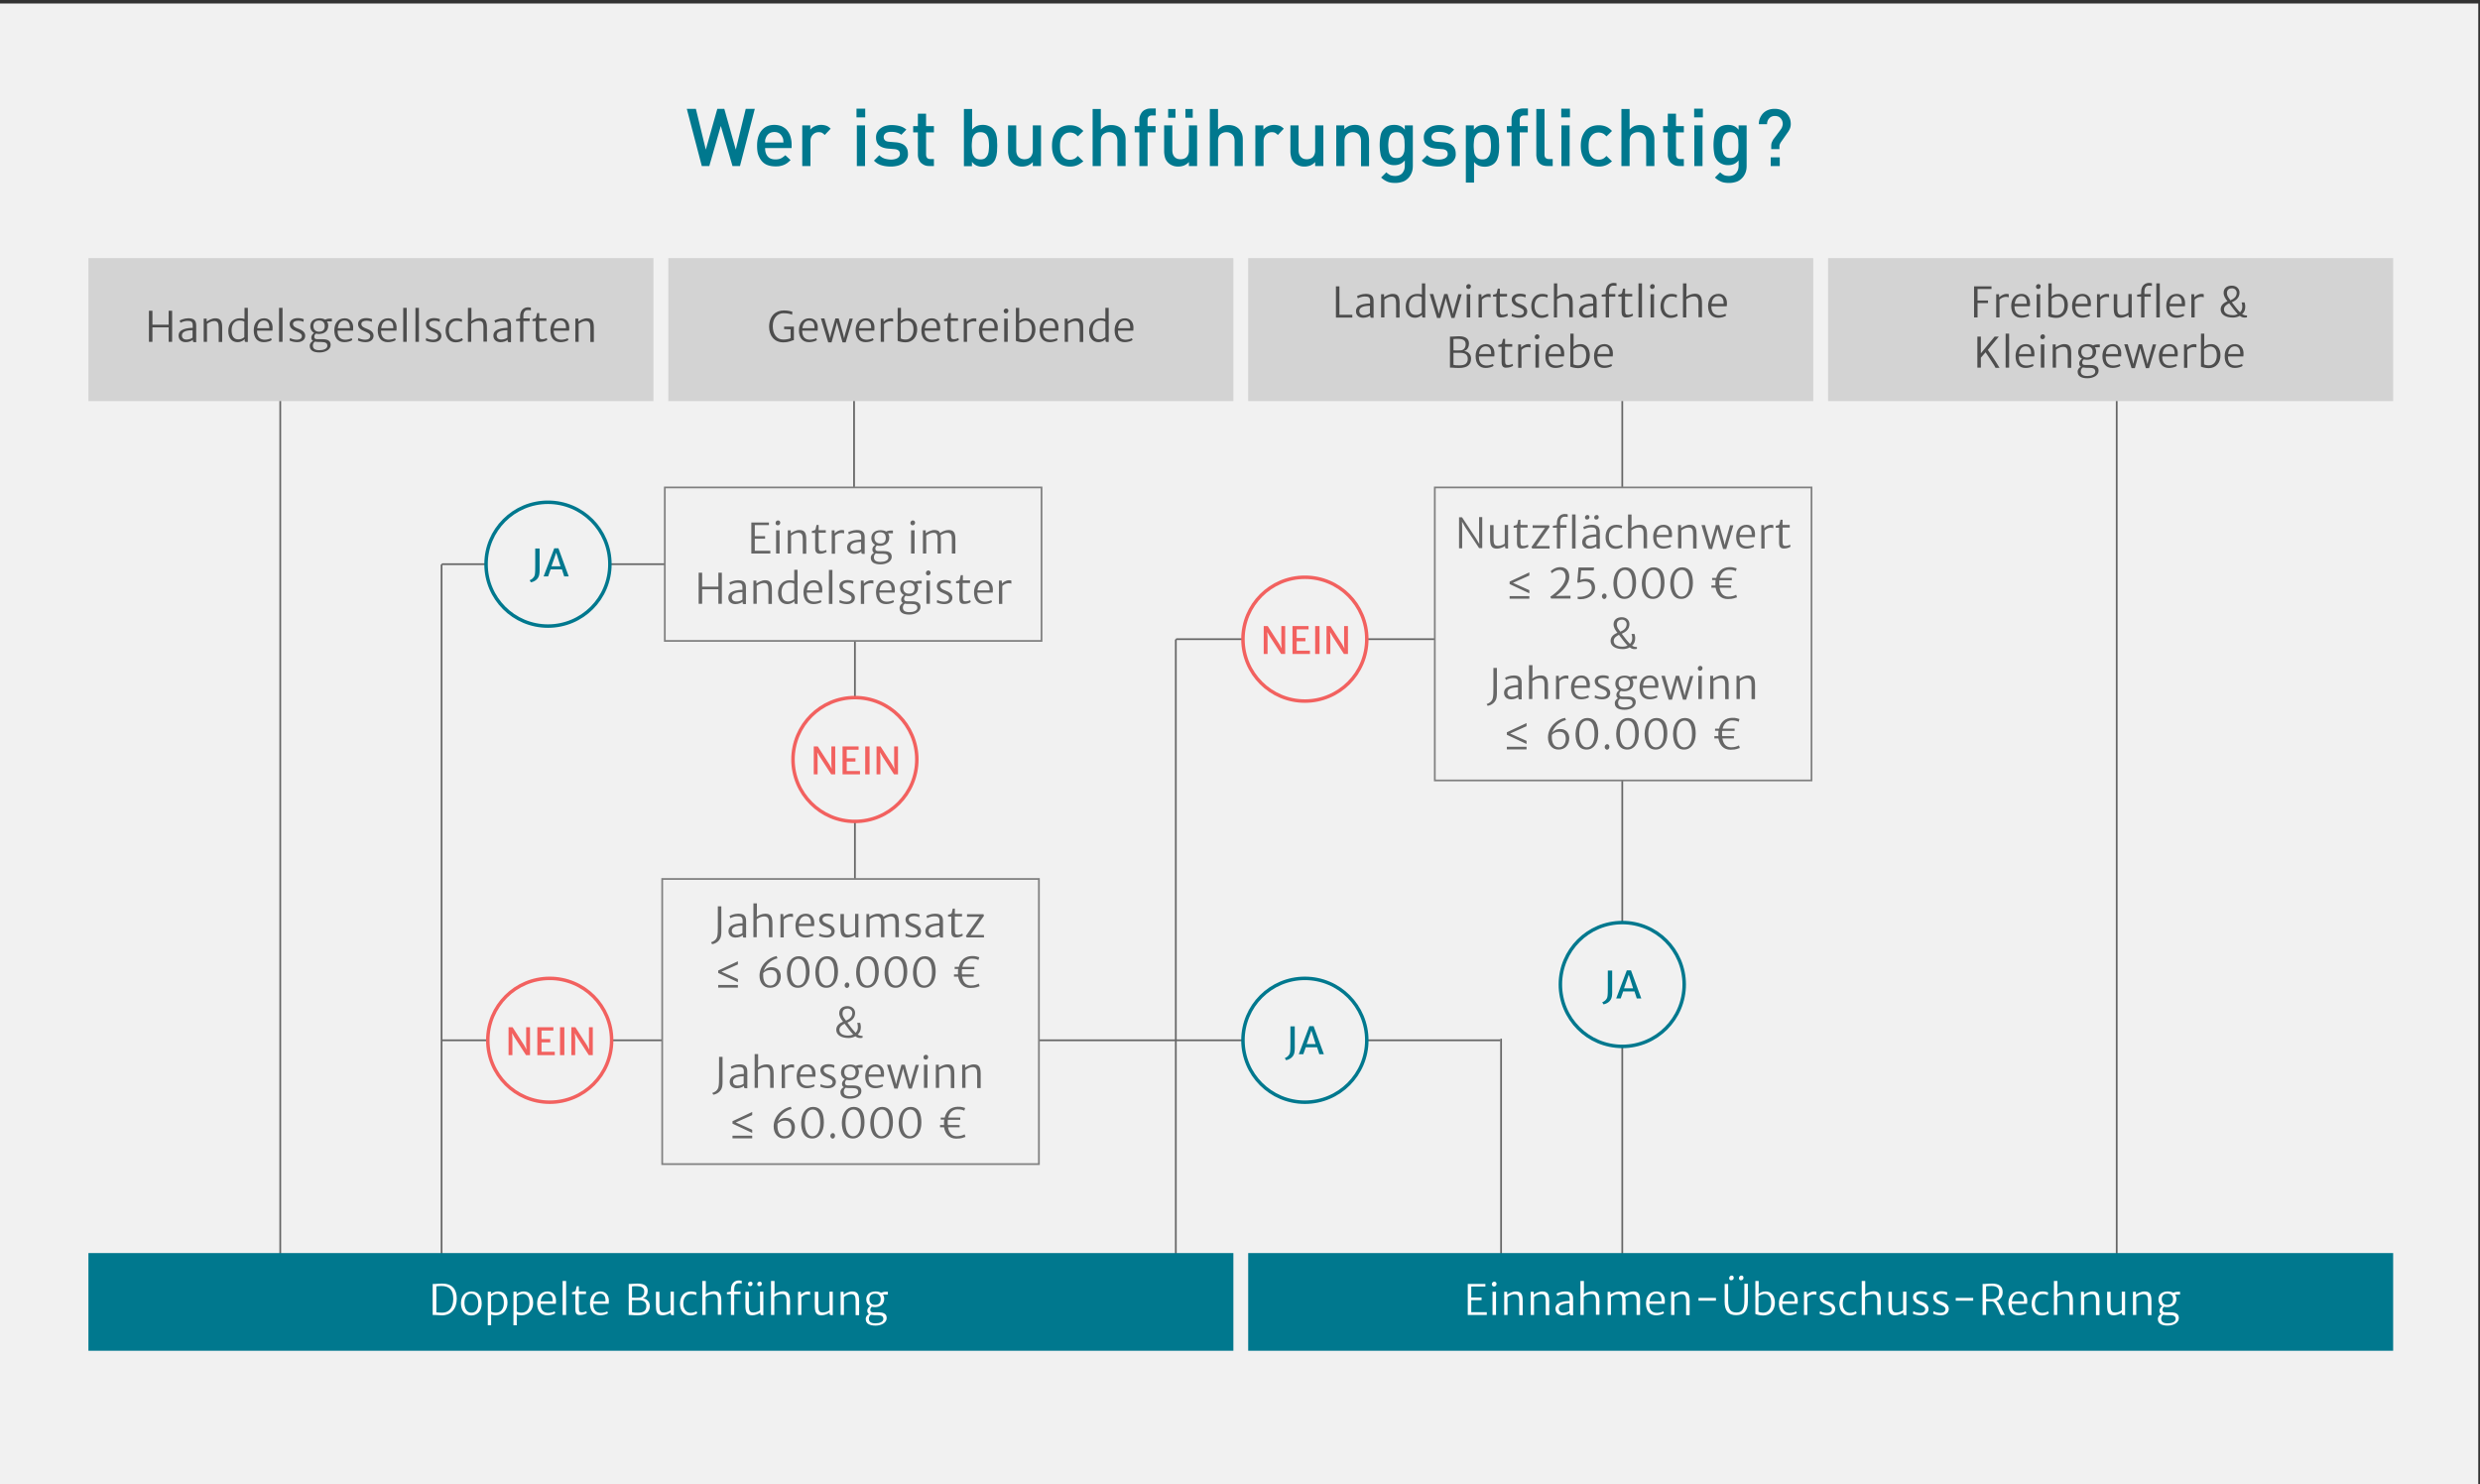 <svg id="Ebene_1" xmlns="http://www.w3.org/2000/svg" viewBox="0 0 1422 851" width="1422" height="851">
  <rect x="0" y="0" width="1422" height="851" fill="#333333" stroke="none"/>
  <style>
    .st1{fill:none;stroke:#666;stroke-miterlimit:10}.st2{stroke-linecap:round}.st2,.st3{fill:#c9181a;stroke:#666;stroke-miterlimit:10}.st4{fill:#d3d3d3}.st7,.st8{fill:#f1f1f1;stroke:gray;stroke-miterlimit:10}.st8{stroke:#00788e;stroke-width:2}.st9{fill:#00788e}.st10{fill:#f1f1f1;stroke:#f2615f;stroke-width:2;stroke-miterlimit:10}.st11{fill:#f2615f}.st12{fill:#4d4d4d}.st13{fill:#fff}.st14{fill:#666}
  </style>
  <path fill="#f1f1f1" d="M0 2h1421v849H0z"/>
  <path class="st1" d="M489.7 205v78M490.2 364v156M930.2 205v120"/>
  <path class="st2" d="M253.2 324v423"/>
  <path class="st3" d="M160.7 182v542M1213.7 182v542"/>
  <path class="st4" d="M50.7 148h324v82h-324z"/>
  <path class="st2" d="M253.7 323.5h137M674.2 367v380M674.7 366.5h168"/>
  <path class="st4" d="M383.2 148h324v82h-324zM715.7 148h324v82h-324zM1048.2 148h324v82h-324z"/>
  <path d="M479.3 594.5c.8 1.1 2.4 3.2 3.5 4.4.5-.5.8-1.3.8-2.3 0-1-.2-1.8-.3-2.1h2c.1.3.3 1.1.3 2.1 0 1.5-.5 2.7-1.4 3.5.7.4 1.3.6 2.2.7v1.2c-.3.1-.7.2-1.2.2-1 0-1.8-.3-2.6-.8-.9.5-2.1.8-3.2.8-3.7 0-6.3-1.4-6.3-4.2 0-1.9 1.4-3.2 3.2-4-.8-1.1-1.7-2.5-1.7-4.1 0-2.3 1.7-3.7 4.3-3.7 2.4 0 3.9 1.7 3.9 3.5 0 2.5-1.3 3.8-3.5 4.8zm1.8 5.6c-1.2-1.3-2.8-3.5-3.8-4.8-1.2.6-2 1.5-2 2.6 0 1.3 1 2.6 3.9 2.6.8 0 1.4-.2 1.9-.4zm-2.7-6.9c1.5-.7 2.4-1.7 2.4-3.4 0-.8-.6-1.9-1.9-1.9-1.1 0-2.1.6-2.1 2s.5 1.8 1.6 3.3z" fill="gray"/>
  <path class="st3" d="M253.7 596.5h140"/>
  <path class="st2" d="M860.7 596v151"/>
  <path class="st3" d="M860.2 596.5h-269"/>
  <path fill="#c9181a" stroke="#c00" stroke-width="2" stroke-miterlimit="10" d="M213.7 746.5h135"/>
  <path class="st1" d="M930.2 719V423"/>
  <path class="st7" d="M381.2 279.5h216v88h-216zM379.7 504h216v163.5h-216zM822.7 279.5h216v168h-216z"/>
  <circle class="st8" cx="930.2" cy="564.5" r="35.5"/>
  <path class="st9" d="M918.7 574.7c1.1-.4 2.4-1.3 2.9-2.9.3-1.2.3-3.4.3-5.7v-9.6h2.5v9.5c0 2.1.1 4-.2 5.5-.5 2.8-3 4.1-4.8 4.4l-.7-1.2zM929.3 572.5h-2.6l6.1-16.1h2.4l5.9 16.1h-2.6l-1.3-4h-6.5l-1.4 4zm5.1-12.1l-.5-1.5-.5 1.5-2.2 6.3h5.2l-2-6.3z"/>
  <circle class="st8" cx="748.2" cy="596.5" r="35.5"/>
  <path class="st9" d="M736.7 606.7c1.1-.4 2.4-1.3 2.9-2.9.3-1.2.3-3.4.3-5.7v-9.6h2.5v9.5c0 2.1.1 4-.2 5.5-.5 2.8-3 4.1-4.8 4.4l-.7-1.2zM747.3 604.5h-2.6l6.1-16.1h2.4l5.9 16.1h-2.6l-1.3-4h-6.5l-1.4 4zm5.1-12.1l-.5-1.5-.5 1.5-2.2 6.3h5.2l-2-6.3z"/>
  <circle class="st8" cx="314.2" cy="323.5" r="35.5"/>
  <path class="st9" d="M303.7 332.7c1.1-.4 2.4-1.3 2.9-2.9.3-1.2.3-3.4.3-5.7v-9.6h2.5v9.5c0 2.1.1 4-.2 5.5-.5 2.8-3 4.1-4.8 4.4l-.7-1.2zM314.3 330.5h-2.6l6.1-16.1h2.4l5.9 16.1h-2.6l-1.3-4h-6.5l-1.4 4zm5.1-12.1l-.5-1.5-.5 1.5-2.2 6.3h5.2l-2-6.3z"/>
  <circle class="st10" cx="315.2" cy="596.5" r="35.5"/>
  <path class="st11" d="M291.7 589h2.2l6.7 10.4 1.3 2.4-.2-2.7V589h2.2v16h-2.3l-6.5-10-1.5-2.6.2 2.8v9.8h-2.2v-16zM308.1 589h9.2v1.9h-6.8v4.9h5v1.9h-5v5.4h7.6v1.9h-10v-16zM321.1 589h2.5v16h-2.5v-16zM327.7 589h2.2l6.7 10.4 1.3 2.4-.2-2.7V589h2.2v16h-2.3l-6.5-10-1.5-2.6.2 2.8v9.8h-2.2v-16z"/>
  <circle class="st10" cx="490.2" cy="435.5" r="35.5"/>
  <path class="st11" d="M466.7 428h2.2l6.7 10.4 1.3 2.4-.2-2.7V428h2.2v16h-2.3l-6.5-10-1.5-2.6.2 2.8v9.8h-2.2v-16zM483.1 428h9.2v1.9h-6.8v4.9h5v1.9h-5v5.4h7.6v1.9h-10v-16zM496.1 428h2.5v16h-2.5v-16zM502.7 428h2.2l6.7 10.4 1.3 2.4-.2-2.7V428h2.2v16h-2.3l-6.5-10-1.5-2.6.2 2.8v9.8h-2.2v-16z"/>
  <g>
    <circle class="st10" cx="748.2" cy="366.5" r="35.5"/>
    <path class="st11" d="M724.7 359h2.2l6.7 10.4 1.3 2.4-.2-2.7V359h2.2v16h-2.3l-6.5-10-1.5-2.6.2 2.8v9.8h-2.2v-16zM741.1 359h9.2v1.9h-6.8v4.9h5v1.9h-5v5.4h7.6v1.9h-10v-16zM754.1 359h2.5v16h-2.5v-16zM760.7 359h2.2l6.7 10.4 1.3 2.4-.2-2.7V359h2.2v16h-2.3l-6.5-10-1.5-2.6.2 2.8v9.8h-2.2v-16z"/>
  </g>
  <g>
    <path class="st12" d="M85.4 178.2h2v8h9.3v-8h2V196h-2v-8.3h-9.3v8.3h-2v-17.8zM111.6 196.2c-.7 0-1-.1-1-.9v-.5c-.7.7-2.3 1.4-4.1 1.4-2.4 0-4.1-1.4-4.1-3.7 0-1.8 1-3 2.9-3.7 1.6-.6 3.8-.8 5.2-.8v-1.5c0-2.2-1.1-2.5-3.1-2.5-1.4 0-3.2.6-3.9 1.1l-.5-1.3c.5-.3 2.7-1.3 4.9-1.3 2.7 0 4.6.8 4.6 4.1v9.6h-.9zm-1.2-2.6v-4.3c-1 0-3 .2-4.1.6-1.3.5-2 1.3-2 2.4 0 1.4.8 2.4 2.7 2.4 1.7 0 3.1-.8 3.4-1.1zM116.8 182.7h1.7v1.7c1-.7 3-1.9 4.9-1.9 2.9 0 4 1.4 4 5.3v8.3h-2v-8.3c0-2.6-.6-3.8-2.8-3.7-1.3 0-2.9.8-3.9 1.6V196h-1.9v-13.3zM130.9 189.8c0-4.3 2.7-7.3 6.7-7.3 1.1 0 2 .2 2.6.4V176.5h1.9v19.6h-.8c-.6 0-1-.1-1-.8v-.8c-.7.6-1.9 1.7-4.1 1.7-2.8 0-5.3-1.9-5.3-6.4zm9.2 3.5v-8.8c-.4-.4-1.3-.7-2.8-.7-2.6 0-4.5 2-4.5 5.6 0 3.5 1.4 5.2 3.8 5.2 1.6.1 2.9-.7 3.5-1.3zM145.5 189.4c0-4 2.2-6.9 6-6.9 2.8 0 4.7 2 4.8 5 0 .9 0 1.5-.1 2.1h-8.8v.5c.1 3.4 1.9 4.7 4.4 4.7 1.2 0 2.9-.4 3.6-.9l.4 1.1c-.9.7-2.9 1.2-4.5 1.2-3.8 0-5.8-2.5-5.8-6.8zm2-1.2h6.9c.1-2.4-.6-4.4-3.1-4.4-1.9 0-3.5 1.3-3.8 4.4zM160 176.5h2V196h-2v-19.5zM166.3 193.8c.5.4 2.2 1 3.9 1 1.7 0 2.9-.7 2.9-2.1 0-1.4-1.6-2-3.2-2.7-2.1-.8-3.8-2-3.8-4.2 0-2.3 2.2-3.4 4.7-3.4 1.6 0 3 .4 3.4.7l-.3 1.5c-.5-.4-1.7-.7-3-.7-1.9 0-2.9.8-2.9 1.8 0 1.4 1.2 2.1 2.9 2.7 1.8.7 4.1 1.7 4.1 4.1 0 2.3-1.8 3.7-4.7 3.7-1.7 0-3.5-.5-4.3-1l.3-1.4zM187.4 184.2c.5.7.8 1.6.8 2.6 0 3-2.3 4.7-5.3 4.7-.6 0-1.3-.1-1.8-.2-.4.3-.9 1-.9 1.7 0 1.1.5 1.5 1.9 1.5h2.9c3.8 0 4.6 1.6 4.6 3.3 0 2.6-2.9 4.3-6.4 4.3-3.4 0-5.6-1.1-5.6-3.8 0-1.4 1-2.4 1.9-2.8-.8-.5-1-1.2-1-2 0-.9.6-1.9 1.6-2.6-1.3-.7-2.2-2.1-2.2-3.7 0-3.2 2.3-4.6 5.2-4.7 1.2 0 2.4.2 3.3.8.6-.3 1.6-.6 2.6-.6h1.3v1.6h-2.9zm-6.9 11.7c-.5.4-1.1 1.1-1.1 2.2 0 1.9 1.2 2.7 3.8 2.7 2.3 0 4.5-.8 4.5-2.5 0-1.5-.9-2.2-3.5-2.2h-1.8c-.8-.1-1.4-.1-1.9-.2zm5.7-8.9c0-2.1-1.2-3.2-3.2-3.2-1.7 0-3.3.7-3.3 3.2 0 1.8 1.1 3.2 3.2 3.2 2 0 3.3-.9 3.3-3.2zM191.7 189.4c0-4 2.2-6.9 6-6.9 2.8 0 4.7 2 4.8 5 0 .9 0 1.5-.1 2.1h-8.8v.5c.1 3.4 1.9 4.7 4.4 4.7 1.2 0 2.9-.4 3.6-.9l.4 1.1c-.9.7-2.9 1.2-4.5 1.2-3.7 0-5.8-2.5-5.8-6.8zm2-1.2h6.9c.1-2.4-.6-4.4-3.1-4.4-1.9 0-3.4 1.3-3.8 4.4zM205.5 193.8c.5.4 2.2 1 3.9 1 1.7 0 2.9-.7 2.9-2.1 0-1.4-1.6-2-3.2-2.7-2.1-.8-3.8-2-3.8-4.2 0-2.3 2.2-3.4 4.7-3.4 1.6 0 3 .4 3.4.7l-.3 1.5c-.5-.4-1.7-.7-3-.7-1.9 0-2.9.8-2.9 1.8 0 1.4 1.2 2.1 2.9 2.7 1.8.7 4.1 1.7 4.1 4.1 0 2.3-1.8 3.7-4.7 3.7-1.7 0-3.5-.5-4.3-1l.3-1.4zM216.6 189.4c0-4 2.2-6.9 6-6.9 2.8 0 4.7 2 4.8 5 0 .9 0 1.5-.1 2.1h-8.8v.5c.1 3.4 1.9 4.7 4.4 4.7 1.2 0 2.9-.4 3.6-.9l.4 1.1c-.9.7-2.9 1.2-4.5 1.2-3.7 0-5.8-2.5-5.8-6.8zm2-1.2h6.9c.1-2.4-.6-4.4-3.1-4.4-1.9 0-3.5 1.3-3.8 4.4zM231.2 176.5h2V196h-2v-19.5zM238.2 176.5h2V196h-2v-19.5zM244.4 193.8c.5.4 2.2 1 3.9 1 1.7 0 2.9-.7 2.9-2.1 0-1.4-1.6-2-3.2-2.7-2.1-.8-3.8-2-3.8-4.2 0-2.3 2.2-3.4 4.7-3.4 1.6 0 3 .4 3.4.7l-.3 1.5c-.5-.4-1.7-.7-3-.7-1.9 0-2.9.8-2.9 1.8 0 1.4 1.2 2.1 2.9 2.7 1.8.7 4.1 1.7 4.1 4.1 0 2.3-1.8 3.7-4.7 3.7-1.7 0-3.5-.5-4.3-1l.3-1.4zM261.8 182.5c1.6 0 2.8.4 3.2.7l-.3 1.5c-.7-.5-1.7-.7-3-.7-2.2 0-4.2 1.7-4.3 5.2-.1 3.7 1.9 5.6 4.2 5.6 1.5 0 2.8-.6 3.4-.9l.4 1.1c-.8.8-2.4 1.3-4.1 1.3-3.7 0-5.8-2.9-5.8-6.7 0-4.1 2.2-7.1 6.3-7.1zM268.4 176.5h1.9v5.9l-.1 1.8c1-.8 3-1.8 4.9-1.8 2.9 0 4.1 1.5 4.1 5.6v7.9h-2v-8.1c0-2.9-.7-3.9-3-3.8-1.3 0-3 .8-4 1.6V196h-1.9v-19.5zM292.1 196.2c-.7 0-1-.1-1-.9v-.5c-.7.7-2.3 1.4-4.1 1.4-2.4 0-4.1-1.4-4.1-3.7 0-1.8 1-3 2.9-3.7 1.6-.6 3.8-.8 5.2-.8v-1.5c0-2.2-1.1-2.5-3.1-2.5-1.4 0-3.2.6-3.9 1.1l-.5-1.3c.5-.3 2.7-1.3 4.9-1.3 2.7 0 4.6.8 4.6 4.1v9.6h-.9zm-1.2-2.6v-4.3c-1 0-3 .2-4.1.6-1.3.5-2 1.3-2 2.4 0 1.4.8 2.4 2.7 2.4 1.6 0 3.1-.8 3.4-1.1zM298.2 184.1h-2.3V183l2.3-.4v-1.1c0-4 2.5-5.3 4.6-5.3.7 0 1.4.2 1.6.2v1.6c-.4-.2-.9-.2-1.9-.2-1.4 0-2.4 1.1-2.4 3.3v1.5h3.6v1.5h-3.6V196h-1.9v-11.9zM307.2 192.8v-8.7h-1.9V183c.9-.3 1.8-.3 2.1-.9.2-.4.3-1.8.6-2.6h1.2v3h4.1v1.5h-4.1v7.6c0 2.6.4 2.9 1.8 2.9.8 0 2.1-.4 2.5-.7l.3 1.1c-.7.6-2.3 1.1-3.5 1.1-1.7.2-3.1-.3-3.1-3.2zM315.6 189.4c0-4 2.2-6.9 6-6.9 2.8 0 4.7 2 4.8 5 0 .9 0 1.5-.1 2.1h-8.8v.5c.1 3.4 1.9 4.7 4.4 4.7 1.2 0 2.9-.4 3.6-.9l.4 1.1c-.9.7-2.9 1.2-4.5 1.2-3.7 0-5.8-2.5-5.8-6.8zm2-1.2h6.9c.1-2.4-.6-4.4-3.1-4.4-1.9 0-3.5 1.3-3.8 4.4zM329.9 182.7h1.7v1.7c1-.7 3-1.9 4.9-1.9 2.9 0 4 1.4 4 5.3v8.3h-2v-8.3c0-2.6-.6-3.8-2.8-3.7-1.3 0-2.9.8-3.9 1.6V196h-1.9v-13.3z"/>
  </g>
  <path class="st9" d="M50.7 718.5h656.5v56H50.7z"/>
  <g>
    <path class="st13" d="M248.1 736.2h1.4c1.1 0 2.6-.2 4-.2 5.7 0 8.4 3.2 8.4 8.6 0 5.8-3.2 9.7-8.7 9.6-1 0-2.6-.2-3.8-.2h-1.3v-17.8zm5.4 16.5c3.8 0 6.3-2.5 6.4-7.9 0-5.2-2.3-7.4-6.8-7.4-1.1 0-2.1.1-2.9.2v14.9c.8.1 2.3.2 3.3.2zM264.3 747.1c.1-4.3 2.7-6.6 6.1-6.6 4.2 0 5.8 3.3 5.8 7.1-.1 4.3-2.6 6.7-6.1 6.7-4.2-.1-5.8-3.5-5.8-7.2zm9.9.3c0-3.1-1.2-5.5-3.9-5.6-2.5 0-4 1.9-4 5.2 0 3 1.2 5.7 3.9 5.7 2.6.1 4-1.9 4-5.3zM281.6 753.7V759.9h-1.9v-19.3h1.8v1.6c.6-.6 1.9-1.7 4.2-1.7 2.7 0 5.3 1.9 5.3 6.4 0 4.3-2.7 7.3-6.7 7.3-1.2 0-2.1-.2-2.7-.5zm0-10.4v8.7c.4.4 1.3.7 2.8.7 2.6 0 4.5-2 4.5-5.6 0-3.5-1.4-5.2-3.8-5.2-1.5.1-2.8.9-3.5 1.4zM296.3 753.7V759.9h-1.9v-19.3h1.8v1.6c.6-.6 1.9-1.7 4.2-1.7 2.7 0 5.3 1.9 5.3 6.4 0 4.3-2.7 7.3-6.7 7.3-1.2 0-2.1-.2-2.7-.5zm0-10.4v8.7c.4.4 1.3.7 2.8.7 2.6 0 4.5-2 4.5-5.6 0-3.5-1.4-5.2-3.8-5.2-1.6.1-2.9.9-3.5 1.4zM308 747.4c0-4 2.2-6.9 6-6.9 2.8 0 4.7 2 4.8 5 0 .9 0 1.5-.1 2.1H310v.5c.1 3.4 1.9 4.7 4.4 4.7 1.2 0 2.9-.4 3.6-.9l.4 1.1c-.9.7-2.9 1.2-4.5 1.2-3.8 0-5.9-2.5-5.9-6.8zm2-1.2h6.9c.1-2.4-.6-4.4-3.1-4.4-1.9 0-3.4 1.3-3.8 4.4zM322.6 734.5h2V754h-2v-19.5zM329.9 750.8v-8.7H328V741c.9-.3 1.8-.3 2.1-.9.2-.4.3-1.8.6-2.6h1.2v3h4.1v1.5h-4.1v7.6c0 2.6.4 2.9 1.8 2.9.8 0 2.1-.4 2.5-.7l.3 1.1c-.7.6-2.3 1.1-3.5 1.1-1.7.2-3.1-.3-3.1-3.2zM338.3 747.4c0-4 2.2-6.9 6-6.9 2.8 0 4.7 2 4.8 5 0 .9 0 1.5-.1 2.1h-8.8v.5c.1 3.4 1.9 4.7 4.4 4.7 1.2 0 2.9-.4 3.6-.9l.4 1.1c-.9.7-2.9 1.2-4.5 1.2-3.7 0-5.8-2.5-5.8-6.8zm2-1.2h6.9c.1-2.4-.6-4.4-3.1-4.4-1.9 0-3.4 1.3-3.8 4.4zM360.5 736.2h1.1c1.5 0 2.4-.2 4-.2 3.9 0 5.8 1.5 5.8 4.2 0 1.7-.8 3.8-2.9 4.3 2.2.1 4.1 1.9 4.1 4.2 0 3.4-1.8 5.5-7 5.5-1.3 0-2.9-.1-4.1-.2h-1v-17.8zm6 7.9c1.8-.1 2.9-1.5 2.9-3.6 0-2.2-1.7-3-4.3-3-.7 0-2.1 0-2.7.1v6.5c.8.1 3.2 0 4.1 0zm-.7 8.6c3.1 0 4.8-1 4.8-3.8 0-2.4-1.6-3.4-4.3-3.4h-3.9v6.9c1 .3 2.3.3 3.4.3zM376.1 748.5v-7.8h2v7.9c0 3.3.7 4 2.7 4 1.4 0 2.9-.7 3.7-1.3v-10.7h1.9v13.5h-.8c-.6 0-1-.1-1-.8v-.7c-1.2.9-3.1 1.6-4.7 1.6-3.4 0-3.8-2.3-3.8-5.7zM396.2 740.5c1.6 0 2.8.4 3.2.7l-.3 1.5c-.7-.5-1.7-.7-3-.7-2.2 0-4.2 1.7-4.3 5.2-.1 3.7 1.9 5.6 4.2 5.6 1.5 0 2.8-.6 3.4-.9l.4 1.1c-.8.8-2.4 1.3-4.1 1.3-3.7 0-5.8-2.9-5.8-6.7 0-4.1 2.2-7.1 6.3-7.1zM402.8 734.5h1.9v5.9l-.1 1.8c1-.8 3-1.8 4.9-1.8 2.9 0 4.1 1.5 4.1 5.6v7.9h-2v-8.1c0-2.9-.7-3.9-3-3.8-1.3 0-3 .8-4 1.6V754h-1.9v-19.5zM419.1 742.1h-2.3V741l2.3-.4v-1.1c0-4 2.5-5.3 4.6-5.3.7 0 1.4.2 1.6.2v1.6c-.4-.2-.9-.2-1.9-.2-1.4 0-2.4 1.1-2.4 3.3v1.5h3.6v1.5H421V754h-1.9v-11.9zM427.4 748.5v-7.8h2v7.9c0 3.3.7 4 2.7 4 1.4 0 2.9-.7 3.7-1.3v-10.7h1.9v13.5h-.7c-.6 0-1-.1-1-.8v-.7c-1.2.9-3.1 1.6-4.7 1.6-3.4 0-3.9-2.3-3.9-5.7zm1.5-12.2c0-.8.7-1.4 1.4-1.4.8 0 1.2.5 1.2 1.2 0 .9-.6 1.4-1.4 1.4-.7 0-1.2-.4-1.2-1.2zm5.3 0c0-.8.7-1.4 1.4-1.4.8 0 1.2.5 1.2 1.2 0 .9-.6 1.4-1.4 1.4-.7 0-1.2-.4-1.2-1.2zM442.2 734.5h1.9v5.9l-.1 1.8c1-.8 3-1.8 4.9-1.8 2.9 0 4.1 1.5 4.1 5.6v7.9h-2v-8.1c0-2.9-.7-3.9-3-3.8-1.3 0-3 .8-4 1.6V754h-1.9v-19.5zM457.5 740.7h1.7l.1 1.8c.5-.7 2.2-2 3.9-2 .6 0 1.1.1 1.3.2v1.8c-.2-.1-.6-.3-1.6-.3-1.5 0-2.7.9-3.4 1.6V754h-1.9v-13.3zM467.2 748.5v-7.8h2v7.9c0 3.3.7 4 2.7 4 1.4 0 2.9-.7 3.7-1.3v-10.7h1.9v13.5h-.8c-.6 0-1-.1-1-.8v-.7c-1.2.9-3.1 1.6-4.7 1.6-3.3 0-3.8-2.3-3.8-5.7zM482 740.7h1.7v1.7c1-.7 3-1.9 4.9-1.9 2.9 0 4 1.4 4 5.3v8.3h-2v-8.3c0-2.6-.6-3.8-2.8-3.7-1.3 0-2.9.8-3.9 1.6V754H482v-13.3zM506.2 742.2c.5.7.8 1.6.8 2.6 0 3-2.3 4.7-5.3 4.7-.6 0-1.3-.1-1.8-.2-.4.3-.9 1-.9 1.7 0 1.1.5 1.5 1.9 1.5h2.9c3.8 0 4.6 1.6 4.6 3.3 0 2.6-2.9 4.3-6.4 4.3-3.4 0-5.6-1.1-5.6-3.8 0-1.4 1-2.4 1.9-2.8-.8-.5-1-1.2-1-2 0-.9.6-1.9 1.6-2.6-1.3-.7-2.2-2.1-2.2-3.7 0-3.2 2.3-4.6 5.2-4.7 1.2 0 2.4.2 3.3.8.6-.3 1.6-.6 2.6-.6h1.3v1.6h-2.9zm-6.9 11.7c-.5.4-1.1 1.1-1.1 2.2 0 1.9 1.2 2.7 3.8 2.7 2.3 0 4.5-.8 4.5-2.5 0-1.5-.9-2.2-3.5-2.2h-1.8c-.8-.1-1.4-.1-1.9-.2zm5.7-8.9c0-2.1-1.2-3.2-3.2-3.2-1.7 0-3.3.7-3.3 3.2 0 1.8 1.1 3.2 3.2 3.2 2 0 3.3-.9 3.3-3.2z"/>
  </g>
  <path class="st9" d="M715.7 718.5h656.5v56H715.7z"/>
  <g>
    <path class="st13" d="M841.6 736.2h10.1v1.5h-8.1v6.3h5.9v1.5h-5.9v6.9h8.9v1.6h-10.9v-17.8zM855.4 736.4c0-.9.7-1.5 1.4-1.5.8 0 1.3.6 1.3 1.3 0 .9-.7 1.5-1.4 1.5s-1.3-.5-1.3-1.3zm.4 4.3h2V754h-2v-13.3zM862.5 740.7h1.7v1.7c1-.7 3-1.9 4.9-1.9 2.9 0 4 1.4 4 5.3v8.3h-2v-8.3c0-2.6-.6-3.8-2.8-3.7-1.3 0-2.9.8-3.9 1.6V754h-1.9v-13.3zM877.7 740.7h1.7v1.7c1-.7 3-1.9 4.9-1.9 2.9 0 4 1.4 4 5.3v8.3h-2v-8.3c0-2.6-.6-3.8-2.8-3.7-1.3 0-2.9.8-3.9 1.6V754h-1.9v-13.3zM901.1 754.2c-.7 0-1-.1-1-.9v-.5c-.7.7-2.3 1.4-4.1 1.4-2.4 0-4.1-1.4-4.1-3.7 0-1.8 1-3 2.9-3.7 1.6-.6 3.8-.8 5.2-.8v-1.5c0-2.2-1.1-2.5-3.1-2.5-1.4 0-3.2.6-3.9 1.1l-.5-1.3c.5-.3 2.7-1.3 4.9-1.3 2.7 0 4.6.8 4.6 4.1v9.6h-.9zm-1.2-2.6v-4.3c-1 0-3 .2-4.1.6-1.3.5-2 1.3-2 2.4 0 1.4.8 2.4 2.7 2.4 1.6 0 3.1-.8 3.4-1.1zM906.3 734.5h1.9v5.9l-.1 1.8c1-.8 3-1.8 4.9-1.8 2.9 0 4.1 1.5 4.1 5.6v7.9h-2v-8.1c0-2.9-.7-3.9-3-3.8-1.3 0-3 .8-4 1.6V754h-1.9v-19.5zM921.7 740.7h1.7v1.7c1-.8 3.1-1.9 4.9-1.9 1.7 0 2.8.4 3.3 1.8 1-.8 3-1.8 4.9-1.8 2.8 0 3.9 1.3 3.9 5.3v8.2h-2v-8.1c0-2.5-.4-3.8-2.7-3.8-1.3 0-2.8.7-3.8 1.4.1.6.2 1.3.2 2.2v8.3h-1.9v-8.2c0-2.7-.4-3.8-2.6-3.7-1.2 0-2.9.8-3.9 1.6V754h-1.9v-13.3zM943.8 747.4c0-4 2.2-6.9 6-6.9 2.8 0 4.7 2 4.8 5 0 .9 0 1.5-.1 2.1h-8.8v.5c.1 3.4 1.9 4.7 4.4 4.7 1.2 0 2.9-.4 3.6-.9l.4 1.1c-.9.7-2.9 1.2-4.5 1.2-3.7 0-5.8-2.5-5.8-6.8zm2-1.2h6.9c.1-2.4-.6-4.4-3.1-4.4-1.9 0-3.4 1.3-3.8 4.4zM958.2 740.7h1.7v1.7c1-.7 3-1.9 4.9-1.9 2.9 0 4 1.4 4 5.3v8.3h-2v-8.3c0-2.6-.6-3.8-2.8-3.7-1.3 0-2.9.8-3.9 1.6V754h-1.9v-13.3zM973.9 744.2h10v1.6h-10v-1.6zM988.9 746.5v-10.3h2v9.8c0 5.2 1.8 6.6 4.8 6.6 2.8 0 4.5-1.5 4.5-6.7v-9.8h2v10.3c0 5.1-2.2 7.7-6.6 7.7-4.7.1-6.7-2.6-6.7-7.6zm2.6-13.6c0-.9.7-1.5 1.4-1.5.8 0 1.2.5 1.2 1.3 0 .9-.7 1.4-1.4 1.4-.6.1-1.2-.3-1.2-1.2zm5.6 0c0-.9.7-1.5 1.4-1.5.8 0 1.2.5 1.2 1.3 0 .9-.7 1.4-1.4 1.4-.6.1-1.2-.3-1.2-1.2zM1006.4 734.5h2v5.6l-.1 2c.7-.7 1.9-1.6 4.1-1.6 2.9 0 5.3 2.1 5.3 6.4 0 4.4-2.7 7.4-6.7 7.4-2 0-4-.6-4.5-.9v-18.9zm1.9 8.8v8.8c.4.3 1.5.6 2.8.6 2.4 0 4.5-1.9 4.5-5.7 0-3.3-1.3-5.1-3.8-5.1-1.5.1-2.8.9-3.5 1.4zM1020 747.4c0-4 2.2-6.9 6-6.9 2.8 0 4.7 2 4.8 5 0 .9 0 1.5-.1 2.1h-8.8v.5c.1 3.4 1.9 4.7 4.4 4.7 1.2 0 2.9-.4 3.6-.9l.4 1.1c-.9.7-2.9 1.2-4.5 1.2-3.7 0-5.8-2.5-5.8-6.8zm2.1-1.2h6.9c.1-2.4-.6-4.4-3.1-4.4-2 0-3.5 1.3-3.8 4.4zM1034.3 740.7h1.7l.1 1.8c.5-.7 2.3-2 4.1-2 .6 0 1 .1 1.3.2v1.8c-.2-.1-.6-.3-1.6-.3-1.6 0-2.9.9-3.6 1.6V754h-1.9v-13.3zM1043.6 751.8c.5.4 2.2 1 3.9 1 1.7 0 2.9-.7 2.9-2.1 0-1.4-1.6-2-3.2-2.7-2.1-.8-3.8-2-3.8-4.2 0-2.3 2.2-3.4 4.7-3.4 1.6 0 3 .4 3.4.7l-.3 1.5c-.5-.4-1.7-.7-3-.7-1.9 0-2.9.8-2.9 1.8 0 1.4 1.2 2.1 2.9 2.7 1.8.7 4.1 1.7 4.1 4.1 0 2.3-1.8 3.7-4.7 3.7-1.7 0-3.5-.5-4.3-1l.3-1.4zM1061 740.5c1.6 0 2.8.4 3.2.7l-.3 1.5c-.7-.5-1.7-.7-3-.7-2.2 0-4.2 1.7-4.3 5.2-.1 3.7 1.9 5.6 4.2 5.6 1.5 0 2.8-.6 3.4-.9l.4 1.1c-.8.8-2.4 1.3-4.1 1.3-3.7 0-5.8-2.9-5.8-6.7 0-4.1 2.2-7.1 6.3-7.1zM1067.6 734.5h1.9v5.9l-.1 1.8c1-.8 3-1.8 4.9-1.8 2.9 0 4.1 1.5 4.1 5.6v7.9h-2v-8.1c0-2.9-.7-3.9-3-3.8-1.3 0-3 .8-4 1.6V754h-1.9v-19.5zM1082.8 748.5v-7.8h2v7.9c0 3.3.7 4 2.7 4 1.4 0 2.9-.7 3.7-1.3v-10.7h1.9v13.5h-.8c-.6 0-1-.1-1-.8v-.7c-1.2.9-3.1 1.6-4.7 1.6-3.3 0-3.8-2.3-3.8-5.7zM1097.1 751.8c.5.4 2.2 1 3.9 1 1.7 0 2.9-.7 2.9-2.1 0-1.4-1.6-2-3.2-2.7-2.1-.8-3.8-2-3.8-4.2 0-2.3 2.2-3.4 4.7-3.4 1.6 0 3 .4 3.4.7l-.3 1.5c-.5-.4-1.7-.7-3-.7-1.9 0-2.9.8-2.9 1.8 0 1.4 1.2 2.1 2.9 2.7 1.8.7 4.1 1.7 4.1 4.1 0 2.3-1.8 3.7-4.7 3.7-1.7 0-3.5-.5-4.3-1l.3-1.4zM1108.7 751.8c.5.4 2.2 1 3.9 1 1.7 0 2.9-.7 2.9-2.1 0-1.4-1.6-2-3.2-2.7-2.1-.8-3.8-2-3.8-4.2 0-2.3 2.2-3.4 4.7-3.4 1.6 0 3 .4 3.4.7l-.3 1.5c-.5-.4-1.7-.7-3-.7-1.9 0-2.9.8-2.9 1.8 0 1.4 1.2 2.1 2.9 2.7 1.8.7 4.1 1.7 4.1 4.1 0 2.3-1.8 3.7-4.7 3.7-1.7 0-3.5-.5-4.3-1l.3-1.4zM1121.4 744.2h10v1.6h-10v-1.6zM1146.7 752.8c-1-2.1-2.3-6.1-4.3-6.6h-3.6v7.8h-2v-17.8h1.2c1.1 0 2.7-.2 4.2-.2 3.6 0 6.1 1.3 6.1 4.9 0 2.7-1.4 4.4-3.6 5 1.8 1.1 3 4.8 4.2 6.9.2.5.5.9.7 1.2h-2.2c-.3-.2-.4-.5-.7-1.2zm-4.6-7.9c2.5 0 4.2-1.3 4.2-3.9 0-2.5-1.4-3.6-4.4-3.6-1.1 0-2.4.1-3.1.2v7.2c.5.1 2.6.1 3.3.1zM1151.6 747.4c0-4 2.2-6.9 6-6.9 2.8 0 4.7 2 4.8 5 0 .9 0 1.5-.1 2.1h-8.8v.5c.1 3.4 1.9 4.7 4.4 4.7 1.2 0 2.9-.4 3.6-.9l.4 1.1c-.9.7-2.9 1.2-4.5 1.2-3.8 0-5.8-2.5-5.8-6.8zm2-1.2h6.9c.1-2.4-.6-4.4-3.1-4.4-1.9 0-3.5 1.3-3.8 4.4zM1171.2 740.5c1.6 0 2.8.4 3.2.7l-.3 1.5c-.7-.5-1.7-.7-3-.7-2.2 0-4.2 1.7-4.3 5.2-.1 3.7 1.9 5.6 4.2 5.6 1.5 0 2.8-.6 3.4-.9l.4 1.1c-.8.8-2.4 1.3-4.1 1.3-3.7 0-5.8-2.9-5.8-6.7 0-4.1 2.2-7.1 6.3-7.1zM1177.8 734.5h1.9v5.9l-.1 1.8c1-.8 3-1.8 4.9-1.8 2.9 0 4.1 1.5 4.1 5.6v7.9h-2v-8.1c0-2.9-.7-3.9-3-3.8-1.3 0-3 .8-4 1.6V754h-1.9v-19.5zM1193.2 740.7h1.7v1.7c1-.7 3-1.9 4.9-1.9 2.9 0 4 1.4 4 5.3v8.3h-2v-8.3c0-2.6-.6-3.8-2.8-3.7-1.3 0-2.9.8-3.9 1.6V754h-1.9v-13.3zM1208.2 748.5v-7.8h2v7.9c0 3.3.7 4 2.7 4 1.4 0 2.9-.7 3.7-1.3v-10.7h1.9v13.5h-.8c-.6 0-1-.1-1-.8v-.7c-1.2.9-3.1 1.6-4.7 1.6-3.3 0-3.8-2.3-3.8-5.7zM1223 740.7h1.7v1.7c1-.7 3-1.9 4.9-1.9 2.9 0 4 1.4 4 5.3v8.3h-2v-8.3c0-2.6-.6-3.8-2.8-3.7-1.3 0-2.9.8-3.9 1.6V754h-1.9v-13.3zM1247.1 742.2c.5.7.8 1.6.8 2.6 0 3-2.3 4.7-5.3 4.7-.6 0-1.3-.1-1.8-.2-.4.3-.9 1-.9 1.7 0 1.1.5 1.5 1.9 1.5h2.9c3.8 0 4.6 1.6 4.6 3.3 0 2.6-2.9 4.3-6.4 4.3-3.4 0-5.6-1.1-5.6-3.8 0-1.4 1-2.4 1.9-2.8-.8-.5-1-1.2-1-2 0-.9.6-1.9 1.6-2.6-1.3-.7-2.2-2.1-2.2-3.7 0-3.2 2.3-4.6 5.2-4.7 1.2 0 2.4.2 3.3.8.6-.3 1.6-.6 2.6-.6h1.3v1.6h-2.9zm-6.8 11.7c-.5.4-1.1 1.1-1.1 2.2 0 1.9 1.2 2.7 3.8 2.7 2.3 0 4.5-.8 4.5-2.5 0-1.5-.9-2.2-3.5-2.2h-1.8c-.8-.1-1.4-.1-1.9-.2zm5.7-8.9c0-2.1-1.2-3.2-3.2-3.2-1.7 0-3.3.7-3.3 3.2 0 1.8 1.1 3.2 3.2 3.2 1.9 0 3.3-.9 3.3-3.2z"/>
  </g>
  <g>
    <path class="st12" d="M449.4 178c2.6 0 3.5.4 4.9.7l-.1 1.8c-1-.5-2.5-.9-5-.9-3.3 0-6.1 2.6-6.1 7.4 0 4.5 2.2 7.7 6 7.7 1.9 0 3.5-.4 4.2-.8v-5.1l-3.7-.1v-1.4h5.6v7.7c-1 .1-2.5 1.3-6.1 1.3-5.1 0-8.1-3.8-8.1-9 .1-6.2 3.8-9.3 8.4-9.3zM458.1 189.4c0-4 2.2-6.9 6-6.9 2.8 0 4.7 2 4.8 5 0 .9 0 1.5-.1 2.1H460v.5c.1 3.4 1.9 4.7 4.4 4.7 1.2 0 2.9-.4 3.6-.9l.4 1.1c-.9.7-2.9 1.2-4.5 1.2-3.7 0-5.8-2.5-5.8-6.8zm2-1.2h6.9c.1-2.4-.6-4.4-3.1-4.4-1.9 0-3.4 1.3-3.8 4.4zM470.7 182.6h2l2.7 9.2.5 2.1.5-2.1 2.6-9.2h1.9l2.6 9.2.5 2.2.5-2.1 2.6-9.2h1.9l-4.1 13.6h-1.8l-2.8-9.8-.4-1.7-.4 1.7-2.7 9.8h-1.9l-4.2-13.7zM490.6 189.4c0-4 2.2-6.9 6-6.9 2.8 0 4.7 2 4.8 5 0 .9 0 1.5-.1 2.1h-8.8v.5c.1 3.4 1.9 4.7 4.4 4.7 1.2 0 2.9-.4 3.6-.9l.4 1.1c-.9.7-2.9 1.2-4.5 1.2-3.7 0-5.8-2.5-5.8-6.8zm2-1.2h6.9c.1-2.4-.6-4.4-3.1-4.4-1.9 0-3.4 1.3-3.8 4.4zM504.9 182.7h1.7l.1 1.8c.5-.7 2.3-2 4.1-2 .6 0 1 .1 1.3.2v1.8c-.2-.1-.6-.3-1.6-.3-1.6 0-2.9.9-3.6 1.6V196H505v-13.3zM514.6 176.5h2v5.6l-.1 2c.7-.7 1.9-1.6 4.1-1.6 2.9 0 5.3 2.1 5.3 6.4 0 4.4-2.7 7.4-6.7 7.4-2 0-4-.6-4.5-.9v-18.9zm1.9 8.8v8.8c.4.3 1.5.6 2.8.6 2.4 0 4.5-1.9 4.5-5.7 0-3.3-1.3-5.1-3.8-5.1-1.5.1-2.8.9-3.5 1.4zM528.3 189.4c0-4 2.2-6.9 6-6.9 2.8 0 4.7 2 4.8 5 0 .9 0 1.5-.1 2.1h-8.8v.5c.1 3.4 1.9 4.7 4.4 4.7 1.2 0 2.9-.4 3.6-.9l.4 1.1c-.9.7-2.9 1.2-4.5 1.2-3.8 0-5.8-2.5-5.8-6.8zm2-1.2h6.9c.1-2.4-.6-4.4-3.1-4.4-1.9 0-3.5 1.3-3.8 4.4zM543.2 192.8v-8.7h-1.9V183c.9-.3 1.8-.3 2.1-.9.2-.4.3-1.8.6-2.6h1.2v3h4.1v1.5h-4.1v7.6c0 2.6.4 2.9 1.8 2.9.8 0 2.1-.4 2.5-.7l.3 1.1c-.7.6-2.3 1.1-3.5 1.1-1.8.2-3.1-.3-3.1-3.2zM552.5 182.7h1.7l.1 1.8c.6-.7 2.4-2 4.3-2 .6 0 1 .1 1.2.2v1.8c-.2-.1-.6-.3-1.6-.3-1.6 0-3 .9-3.7 1.6V196h-1.9v-13.3zM561.3 189.4c0-4 2.2-6.9 6-6.9 2.8 0 4.7 2 4.8 5 0 .9 0 1.5-.1 2.1h-8.8v.5c.1 3.4 1.9 4.7 4.4 4.7 1.2 0 2.9-.4 3.6-.9l.4 1.1c-.9.7-2.9 1.2-4.5 1.2-3.7 0-5.8-2.5-5.8-6.8zm2-1.2h6.9c.1-2.4-.6-4.4-3.1-4.4-1.9 0-3.5 1.3-3.8 4.4zM575.5 178.4c0-.9.7-1.5 1.4-1.5.8 0 1.3.6 1.3 1.3 0 .9-.7 1.5-1.4 1.5s-1.3-.5-1.3-1.3zm.3 4.3h2V196h-2v-13.3zM582.4 176.5h2v5.6l-.1 2c.7-.7 1.9-1.6 4.1-1.6 2.9 0 5.3 2.1 5.3 6.4 0 4.4-2.7 7.4-6.7 7.4-2 0-4-.6-4.5-.9v-18.9zm2 8.8v8.8c.4.3 1.5.6 2.8.6 2.4 0 4.5-1.9 4.5-5.7 0-3.3-1.3-5.1-3.8-5.1-1.5.1-2.8.9-3.5 1.4zM596.1 189.4c0-4 2.2-6.9 6-6.9 2.8 0 4.7 2 4.8 5 0 .9 0 1.5-.1 2.1H598v.5c.1 3.4 1.9 4.7 4.4 4.7 1.2 0 2.9-.4 3.6-.9l.4 1.1c-.9.7-2.9 1.2-4.5 1.2-3.7 0-5.8-2.5-5.8-6.8zm2-1.2h6.9c.1-2.4-.6-4.4-3.1-4.4-1.9 0-3.4 1.3-3.8 4.4zM610.5 182.7h1.7v1.7c1-.7 3-1.9 4.9-1.9 2.9 0 4 1.4 4 5.3v8.3h-2v-8.3c0-2.6-.6-3.8-2.8-3.7-1.3 0-2.9.8-3.9 1.6V196h-1.9v-13.3zM624.5 189.8c0-4.3 2.7-7.3 6.7-7.3 1.1 0 2 .2 2.6.4V176.5h1.9v19.6h-.8c-.6 0-1-.1-1-.8v-.8c-.7.6-1.9 1.7-4.1 1.7-2.7 0-5.3-1.9-5.3-6.4zm9.3 3.5v-8.8c-.4-.4-1.3-.7-2.8-.7-2.6 0-4.5 2-4.5 5.6 0 3.5 1.4 5.2 3.8 5.2 1.6.1 2.9-.7 3.5-1.3zM639.1 189.4c0-4 2.2-6.9 6-6.9 2.8 0 4.7 2 4.8 5 0 .9 0 1.5-.1 2.1H641v.5c.1 3.4 1.9 4.7 4.4 4.7 1.2 0 2.9-.4 3.6-.9l.4 1.1c-.9.7-2.9 1.2-4.5 1.2-3.7 0-5.8-2.5-5.8-6.8zm2-1.2h6.9c.1-2.4-.6-4.4-3.1-4.4-1.9 0-3.4 1.3-3.8 4.4z"/>
  </g>
  <g>
    <path class="st14" d="M430.8 299.6h10.1v1.5h-8.1v6.3h5.9v1.5h-5.9v6.9h8.9v1.6h-10.9v-17.8zM444.7 299.9c0-.9.7-1.5 1.4-1.5.8 0 1.3.6 1.3 1.3 0 .9-.7 1.5-1.4 1.5-.8 0-1.3-.5-1.3-1.3zm.3 4.2h2v13.3h-2v-13.3zM451.7 304.1h1.7v1.7c1-.7 3-1.9 4.9-1.9 2.9 0 4 1.4 4 5.3v8.3h-2v-8.3c0-2.6-.6-3.8-2.8-3.7-1.3 0-2.9.8-3.9 1.6v10.3h-1.9v-13.3zM467.4 314.3v-8.7h-1.9v-1.1c.9-.3 1.8-.3 2.1-.9.2-.4.3-1.8.6-2.6h1.2v3h4.1v1.5h-4.1v7.6c0 2.6.4 2.9 1.8 2.9.8 0 2.1-.4 2.5-.7l.3 1.1c-.7.6-2.3 1.1-3.5 1.1-1.7.1-3.1-.4-3.1-3.2zM476.8 304.1h1.7l.1 1.8c.5-.7 2.3-2 4.1-2 .6 0 1 .1 1.3.2v1.8c-.2-.1-.6-.3-1.6-.3-1.6 0-2.9.9-3.6 1.6v10.3h-1.9v-13.4zM494.9 317.6c-.7 0-1-.1-1-.9v-.5c-.7.7-2.3 1.4-4.1 1.4-2.4 0-4.1-1.4-4.1-3.7 0-1.8 1-3 2.9-3.7 1.6-.6 3.8-.8 5.2-.8v-1.5c0-2.2-1.1-2.5-3.1-2.5-1.4 0-3.2.6-3.9 1.1l-.5-1.3c.5-.3 2.7-1.3 4.9-1.3 2.7 0 4.6.8 4.6 4.1v9.6h-.9zm-1.2-2.6v-4.3c-1 0-3 .2-4.1.6-1.3.5-2 1.3-2 2.4 0 1.4.8 2.4 2.7 2.4 1.7.1 3.1-.8 3.4-1.1zM509.1 305.7c.5.7.8 1.6.8 2.6 0 3-2.3 4.7-5.3 4.7-.6 0-1.3-.1-1.8-.2-.4.3-.9 1-.9 1.7 0 1.1.5 1.5 1.9 1.5h2.9c3.8 0 4.6 1.6 4.6 3.3 0 2.6-2.9 4.3-6.4 4.3-3.4 0-5.6-1.1-5.6-3.8 0-1.4 1-2.4 1.9-2.8-.8-.5-1-1.2-1-2 0-.9.6-1.9 1.6-2.6-1.3-.7-2.2-2.1-2.2-3.7 0-3.2 2.3-4.6 5.2-4.7 1.2 0 2.4.2 3.3.8.6-.3 1.6-.6 2.6-.6h1.3v1.6h-2.9zm-6.9 11.6c-.5.4-1.1 1.1-1.1 2.2 0 1.9 1.2 2.7 3.8 2.7 2.3 0 4.5-.8 4.5-2.5 0-1.5-.9-2.2-3.5-2.2h-1.8c-.8 0-1.4-.1-1.9-.2zm5.7-8.9c0-2.1-1.2-3.2-3.2-3.2-1.7 0-3.3.7-3.3 3.2 0 1.8 1.1 3.2 3.2 3.2 2 .1 3.3-.8 3.3-3.2zM522 299.9c0-.9.7-1.5 1.4-1.5.8 0 1.3.6 1.3 1.3 0 .9-.7 1.5-1.4 1.5s-1.3-.5-1.3-1.3zm.4 4.2h2v13.3h-2v-13.3zM529.1 304.1h1.7v1.7c1-.8 3.1-1.9 4.9-1.9 1.7 0 2.8.4 3.3 1.8 1-.8 3-1.8 4.9-1.8 2.8 0 3.9 1.3 3.9 5.3v8.2h-2v-8.1c0-2.5-.4-3.8-2.7-3.8-1.3 0-2.8.7-3.8 1.4.1.6.2 1.3.2 2.2v8.3h-1.9v-8.2c0-2.7-.4-3.8-2.6-3.7-1.2 0-2.9.8-3.9 1.6v10.3h-1.9v-13.3zM400.6 328.4h2v8h9.3v-8h2v17.8h-2v-8.3h-9.3v8.3h-2v-17.8zM426.8 346.4c-.7 0-1-.1-1-.9v-.5c-.7.7-2.3 1.4-4.1 1.4-2.4 0-4.1-1.4-4.1-3.7 0-1.8 1-3 2.9-3.7 1.6-.6 3.8-.8 5.2-.8v-1.5c0-2.2-1.1-2.5-3.1-2.5-1.4 0-3.2.6-3.9 1.1l-.5-1.3c.5-.3 2.7-1.3 4.9-1.3 2.7 0 4.6.8 4.6 4.1v9.6h-.9zm-1.1-2.6v-4.3c-1 0-3 .2-4.1.6-1.3.5-2 1.3-2 2.4 0 1.4.8 2.4 2.7 2.4 1.6.1 3.1-.8 3.4-1.1zM432 332.9h1.7v1.7c1-.7 3-1.9 4.9-1.9 2.9 0 4 1.4 4 5.3v8.3h-2V338c0-2.6-.6-3.8-2.8-3.7-1.3 0-2.9.8-3.9 1.6v10.3H432v-13.3zM446.1 340c0-4.3 2.7-7.3 6.7-7.3 1.1 0 2 .2 2.6.4V326.7h1.9v19.6h-.8c-.6 0-1-.1-1-.8v-.8c-.7.6-1.9 1.7-4.1 1.7-2.8 0-5.3-1.9-5.3-6.4zm9.3 3.6v-8.8c-.4-.4-1.3-.7-2.8-.7-2.6 0-4.5 2-4.5 5.6 0 3.5 1.4 5.2 3.8 5.2 1.5 0 2.8-.8 3.5-1.3zM460.7 339.6c0-4 2.2-6.9 6-6.9 2.8 0 4.7 2 4.8 5 0 .9 0 1.5-.1 2.1h-8.8v.5c.1 3.4 1.9 4.7 4.4 4.7 1.2 0 2.9-.4 3.6-.9l.4 1.1c-.9.7-2.9 1.2-4.5 1.2-3.7 0-5.8-2.5-5.8-6.8zm2-1.1h6.9c.1-2.4-.6-4.4-3.1-4.4-1.9 0-3.5 1.3-3.8 4.4zM475.3 326.8h2v19.5h-2v-19.5zM481.5 344c.5.4 2.2 1 3.9 1 1.7 0 2.9-.7 2.9-2.1 0-1.4-1.6-2-3.2-2.7-2.1-.8-3.8-2-3.8-4.2 0-2.3 2.2-3.4 4.7-3.4 1.6 0 3 .4 3.4.7l-.3 1.5c-.5-.4-1.7-.7-3-.7-1.9 0-2.9.8-2.9 1.8 0 1.4 1.2 2.1 2.9 2.7 1.8.7 4.1 1.7 4.1 4.1 0 2.3-1.8 3.7-4.7 3.7-1.7 0-3.5-.5-4.3-1l.3-1.4zM493.5 332.9h1.7l.1 1.8c.6-.7 2.4-2 4.3-2 .6 0 1 .1 1.2.2v1.8c-.2-.1-.6-.3-1.6-.3-1.6 0-3 .9-3.7 1.6v10.3h-1.9v-13.4zM502.3 339.6c0-4 2.2-6.9 6-6.9 2.8 0 4.7 2 4.8 5 0 .9 0 1.5-.1 2.1h-8.8v.5c.1 3.4 1.9 4.7 4.4 4.7 1.2 0 2.9-.4 3.6-.9l.4 1.1c-.9.7-2.9 1.2-4.5 1.2-3.7 0-5.8-2.5-5.8-6.8zm2-1.1h6.9c.1-2.4-.6-4.4-3.1-4.4-1.9 0-3.5 1.3-3.8 4.4zM525.6 334.5c.5.7.8 1.6.8 2.6 0 3-2.3 4.7-5.3 4.7-.6 0-1.3-.1-1.8-.2-.4.3-.9 1-.9 1.7 0 1.1.5 1.5 1.9 1.5h2.9c3.8 0 4.6 1.6 4.6 3.3 0 2.6-2.9 4.3-6.4 4.3-3.4 0-5.6-1.1-5.6-3.8 0-1.4 1-2.4 1.9-2.8-.8-.5-1-1.2-1-2 0-.9.6-1.9 1.6-2.6-1.3-.7-2.2-2.1-2.2-3.7 0-3.2 2.3-4.6 5.2-4.7 1.2 0 2.4.2 3.3.8.6-.3 1.6-.6 2.6-.6h1.3v1.6h-2.9zm-6.8 11.6c-.5.4-1.1 1.1-1.1 2.2 0 1.9 1.2 2.7 3.8 2.7 2.3 0 4.5-.8 4.5-2.5 0-1.5-.9-2.2-3.5-2.2h-1.8c-.9 0-1.5-.1-1.9-.2zm5.6-8.9c0-2.1-1.2-3.2-3.2-3.2-1.7 0-3.3.7-3.3 3.2 0 1.8 1.1 3.2 3.2 3.2 2 .1 3.3-.8 3.3-3.2zM530.9 328.6c0-.9.7-1.5 1.4-1.5.8 0 1.3.6 1.3 1.3 0 .9-.7 1.5-1.4 1.5-.7.1-1.3-.4-1.3-1.3zm.3 4.3h2v13.3h-2v-13.3zM537.4 344c.5.4 2.2 1 3.9 1 1.7 0 2.9-.7 2.9-2.1 0-1.4-1.6-2-3.2-2.7-2.1-.8-3.8-2-3.8-4.2 0-2.3 2.2-3.4 4.7-3.4 1.6 0 3 .4 3.4.7l-.3 1.5c-.5-.4-1.7-.7-3-.7-1.9 0-2.9.8-2.9 1.8 0 1.4 1.2 2.1 2.9 2.7 1.8.7 4.1 1.7 4.1 4.1 0 2.3-1.8 3.7-4.7 3.7-1.7 0-3.5-.5-4.3-1l.3-1.4zM550.1 343.1v-8.7h-1.9v-1.1c.9-.3 1.8-.3 2.1-.9.2-.4.3-1.8.6-2.6h1.2v3h4.1v1.5H552v7.6c0 2.6.4 2.9 1.8 2.9.8 0 2.1-.4 2.5-.7l.3 1.1c-.7.6-2.3 1.1-3.5 1.1-1.6.1-3-.4-3-3.2zM558.5 339.6c0-4 2.2-6.9 6-6.9 2.8 0 4.7 2 4.8 5 0 .9 0 1.5-.1 2.1h-8.8v.5c.1 3.4 1.9 4.7 4.4 4.7 1.2 0 2.9-.4 3.6-.9l.4 1.1c-.9.7-2.9 1.2-4.5 1.2-3.7 0-5.8-2.5-5.8-6.8zm2-1.1h6.9c.1-2.4-.6-4.4-3.1-4.4-1.9 0-3.5 1.3-3.8 4.4zM572.7 332.9h1.7l.1 1.8c.5-.7 2.3-2 4.1-2 .6 0 1 .1 1.3.2v1.8c-.2-.1-.6-.3-1.6-.3-1.6 0-2.9.9-3.6 1.6v10.3h-1.9v-13.4z"/>
  </g>
  <g>
    <path class="st14" d="M836.5 296.6h1.8l8.2 12.4 1.7 2.9-.1-3.7v-11.7h1.8v17.8h-1.8l-8-12.1-1.8-3.1.1 3.9v11.4h-1.8v-17.8zM854.4 308.9v-7.8h2v7.9c0 3.3.7 4 2.7 4 1.4 0 2.9-.7 3.7-1.3V301h1.9v13.5h-.7c-.6 0-1-.1-1-.8v-.7c-1.2.9-3.1 1.6-4.7 1.6-3.4 0-3.9-2.3-3.9-5.7zM869.8 311.3v-8.7h-1.9v-1.1c.9-.3 1.8-.3 2.1-.9.2-.4.3-1.8.6-2.6h1.2v3h4.1v1.5h-4.1v7.6c0 2.6.4 2.9 1.8 2.9.8 0 2.1-.4 2.5-.7l.3 1.1c-.7.6-2.3 1.1-3.5 1.1-1.7.1-3.1-.4-3.1-3.2zM878.1 313.7l7-9.9.8-1.1h-7.1v-1.5h9.4l.3.9-6.9 9.9-.8 1.1h7.7v1.4h-9.9l-.5-.8zM892.7 302.6h-2.3v-1.1l2.3-.4V300c0-4 2.5-5.3 4.6-5.3.7 0 1.4.2 1.6.2v1.6c-.4-.2-.9-.2-1.9-.2-1.4 0-2.4 1.1-2.4 3.3v1.5h3.6v1.5h-3.6v11.9h-1.9v-11.9zm8.7-7.6h2v19.5h-2V295zM916.4 314.6c-.7 0-1-.1-1-.9v-.5c-.7.7-2.3 1.4-4.1 1.4-2.4 0-4.1-1.4-4.1-3.7 0-1.8 1-3 2.9-3.7 1.6-.6 3.8-.8 5.2-.8v-1.5c0-2.2-1.1-2.5-3.1-2.5-1.4 0-3.2.6-3.9 1.1l-.5-1.3c.5-.3 2.7-1.3 4.9-1.3 2.7 0 4.6.8 4.6 4.1v9.6h-.9zm-7.6-17.9c0-.8.7-1.4 1.4-1.4.8 0 1.2.5 1.2 1.2 0 .9-.6 1.4-1.4 1.4-.7.1-1.2-.4-1.2-1.2zm6.5 15.3v-4.3c-1 0-3 .2-4.1.6-1.3.5-2 1.3-2 2.4 0 1.4.8 2.4 2.7 2.4 1.6.1 3.1-.8 3.4-1.1zm-1.2-15.3c0-.8.7-1.4 1.4-1.4.8 0 1.2.5 1.2 1.2 0 .9-.6 1.4-1.4 1.4-.7.1-1.2-.4-1.2-1.2zM926.9 300.9c1.6 0 2.8.4 3.2.7l-.3 1.5c-.7-.5-1.7-.7-3-.7-2.2 0-4.2 1.7-4.3 5.2-.1 3.7 1.9 5.6 4.2 5.6 1.5 0 2.8-.6 3.4-.9l.4 1.1c-.8.8-2.4 1.3-4.1 1.3-3.7 0-5.8-2.9-5.8-6.7 0-4.1 2.2-7.1 6.3-7.1zM933.6 295h1.9v5.9l-.1 1.8c1-.8 3-1.8 4.9-1.8 2.9 0 4.1 1.5 4.1 5.6v7.9h-2v-8.1c0-2.9-.7-3.9-3-3.8-1.3 0-3 .8-4 1.6v10.3h-1.9V295zM947.9 307.8c0-4 2.2-6.9 6-6.9 2.8 0 4.7 2 4.8 5 0 .9 0 1.5-.1 2.1h-8.8v.5c.1 3.4 1.9 4.7 4.4 4.7 1.2 0 2.9-.4 3.6-.9l.4 1.1c-.9.7-2.9 1.2-4.5 1.2-3.7 0-5.8-2.5-5.8-6.8zm2-1.1h6.9c.1-2.4-.6-4.4-3.1-4.4-1.9 0-3.5 1.3-3.8 4.4zM962.2 301.1h1.7v1.7c1-.7 3-1.9 4.9-1.9 2.9 0 4 1.4 4 5.3v8.3h-2v-8.3c0-2.6-.6-3.8-2.8-3.7-1.3 0-2.9.8-3.9 1.6v10.3h-1.9v-13.3zM975.6 301.1h2l2.7 9.2.5 2.1.5-2.1 2.6-9.2h1.9l2.6 9.2.5 2.2.5-2.1 2.6-9.2h1.9l-4.1 13.6H988l-2.8-9.8-.4-1.7-.4 1.7-2.7 9.8h-1.9l-4.2-13.7zM995.5 307.8c0-4 2.2-6.9 6-6.9 2.8 0 4.7 2 4.8 5 0 .9 0 1.5-.1 2.1h-8.8v.5c.1 3.4 1.9 4.7 4.4 4.7 1.2 0 2.9-.4 3.6-.9l.4 1.1c-.9.7-2.9 1.2-4.5 1.2-3.7 0-5.8-2.5-5.8-6.8zm2-1.1h6.9c.1-2.4-.6-4.4-3.1-4.4-1.9 0-3.4 1.3-3.8 4.4zM1009.8 301.1h1.7l.1 1.8c.5-.7 2.2-2 3.9-2 .6 0 1.1.1 1.3.2v1.8c-.2-.1-.6-.3-1.6-.3-1.5 0-2.7.9-3.4 1.6v10.3h-1.9v-13.4zM1020.1 311.3v-8.7h-1.9v-1.1c.9-.3 1.8-.3 2.1-.9.2-.4.3-1.8.6-2.6h1.2v3h4.1v1.5h-4.1v7.6c0 2.6.4 2.9 1.8 2.9.8 0 2.1-.4 2.5-.7l.3 1.1c-.7.6-2.3 1.1-3.5 1.1-1.7.1-3.1-.4-3.1-3.2zM865.6 334.9v-1.4l11.3-5.3v1.8l-9.4 4.2 9.4 4.2v1.8l-11.3-5.3zm0 6.9h11.3v1.5h-11.3v-1.5zM888.9 342.2c4.2-2.8 8.8-7.3 8.8-11.3 0-2.5-1.2-4.1-3.4-4.1-1.9 0-3.6 1-4.4 1.9l-.8-1.1c.9-1 2.9-2.4 5.5-2.4 3.7 0 5.2 2.5 5.2 5.6 0 3.8-3.5 8.1-7.7 10.9l8.4-.1v1.6h-11.1l-.5-1zM904.6 343.4v-1.3c.3 0 .7.1 1 .1 4.2 0 7.1-2.1 7.1-4.9 0-2.6-1.3-3.9-4.1-3.9-1.2 0-2.6.4-3.7.8l-.5-.3.7-8.5h8.9l-.2 1.7h-7.2l-.5 5.4c.9-.3 2.2-.6 3.3-.6 3.3 0 5.2 1.9 5.2 5.2 0 3.2-3 6.5-8.6 6.5-.3 0-1-.1-1.4-.2zM918.5 342c0-.9.7-1.7 1.4-1.7.8 0 1.3.7 1.3 1.5 0 1-.7 1.7-1.4 1.7-.6-.1-1.2-.6-1.3-1.5zM925.1 334.3c.1-5.5 2.9-9 6.7-9 4.9 0 6.3 4 6.3 9 0 5.3-2.6 9.1-6.6 9.1-4.8.1-6.4-4.4-6.4-9.1zm10.9.2c0-4.3-1.1-7.7-4.3-7.7-2.9 0-4.5 3-4.5 7.5 0 3.9 1.2 7.8 4.4 7.8 2.8 0 4.4-3 4.4-7.6zM941.4 334.3c.1-5.5 2.9-9 6.7-9 4.9 0 6.3 4 6.3 9 0 5.3-2.6 9.1-6.6 9.1-4.8.1-6.4-4.4-6.4-9.1zm10.9.2c0-4.3-1.1-7.7-4.3-7.7-2.9 0-4.5 3-4.5 7.5 0 3.9 1.2 7.8 4.4 7.8 2.8 0 4.4-3 4.4-7.6zM957.7 334.3c.1-5.5 2.9-9 6.7-9 4.9 0 6.3 4 6.3 9 0 5.3-2.6 9.1-6.6 9.1-4.8.1-6.4-4.4-6.4-9.1zm10.9.2c0-4.3-1.1-7.7-4.3-7.7-2.9 0-4.5 3-4.5 7.5 0 3.9 1.2 7.8 4.4 7.8 2.8 0 4.4-3 4.4-7.6zM981.8 331.4h2.3c.9-3.9 3.6-6.1 7.4-6.2 2.4-.1 3.4.5 4.3.7l-.5 1.6c-.9-.5-2-.8-3.9-.8-2.4 0-4.5 1.5-5.3 4.7h6.9v1.3h-7.1c-.1.5-.1 1-.1 1.5s0 1 .1 1.5h6.7v1.3H986c.5 3 1.9 5.1 5 5.1 2.1 0 3.6-.6 4.5-1.1l.5 1.5c-1 .2-1.9 1-5.3 1-4 0-6.3-2.6-7-6.5h-2.4v-1.3h2.3v-1c0-.7 0-1.4.1-2.1h-2v-1.2zM929.9 363.4c1 1.4 3.4 4.5 4.7 5.8.8-.8 1.3-1.7 1.3-3.2 0-1.2-.3-2.2-.4-2.5h1.7c.1.4.4 1.3.4 2.5 0 1.8-.6 3.2-1.8 4.2.9.6 1.7.8 2.8.8v1c-.3.1-.7.2-1.3.2-1.1 0-1.9-.3-2.8-1-1.1.6-2.6 1-3.9 1-4.2 0-7.1-1.7-7.1-4.7 0-2.4 1.8-3.8 3.9-4.7-1.1-1.3-2.2-3-2.2-4.8 0-2.6 1.9-4.1 4.7-4.1 2.8 0 4.4 1.9 4.4 3.9 0 2.9-1.8 4.4-4.4 5.6zm3.3 6.8c-1.5-1.6-3.7-4.5-4.9-6.2-1.6.8-3 1.8-3 3.5 0 1.8 1.5 3.3 5.1 3.3 1 0 1.9-.2 2.8-.6zm-4.1-8c2.1-.9 3.6-2.1 3.6-4.4 0-1.2-1-2.5-2.7-2.5-1.6 0-2.9.8-2.9 2.7-.1 1.7.8 2.6 2 4.2zM852.4 403.7c1.5-.4 3-1.5 3.5-3.2.4-1.4.4-3.7.4-6.1V383h2v11.5c0 2.1.1 4-.2 5.5-.5 2.8-3 4.4-5.1 4.7l-.6-1zM871.6 401c-.7 0-1-.1-1-.9v-.5c-.7.7-2.3 1.4-4.1 1.4-2.4 0-4.1-1.4-4.1-3.7 0-1.8 1-3 2.9-3.7 1.6-.6 3.8-.8 5.2-.8v-1.5c0-2.2-1.1-2.5-3.1-2.5-1.4 0-3.2.6-3.9 1.1l-.5-1.3c.5-.3 2.7-1.3 4.9-1.3 2.7 0 4.6.8 4.6 4.1v9.6h-.9zm-1.2-2.6v-4.3c-1 0-3 .2-4.1.6-1.3.5-2 1.3-2 2.4 0 1.4.8 2.4 2.7 2.4 1.6.1 3.1-.8 3.4-1.1zM876.8 381.4h1.9v5.9l-.1 1.8c1-.8 3-1.8 4.9-1.8 2.9 0 4.1 1.5 4.1 5.6v7.9h-2v-8.1c0-2.9-.7-3.9-3-3.8-1.3 0-3 .8-4 1.6v10.3h-1.9v-19.4zM892.1 387.5h1.7l.1 1.8c.5-.7 2.3-2 4.1-2 .6 0 1 .1 1.3.2v1.8c-.2-.1-.6-.3-1.6-.3-1.6 0-2.9.9-3.6 1.6v10.3h-1.9v-13.4zM900.8 394.2c0-4 2.2-6.9 6-6.9 2.8 0 4.7 2 4.8 5 0 .9 0 1.5-.1 2.1h-8.8v.5c.1 3.4 1.9 4.7 4.4 4.7 1.2 0 2.9-.4 3.6-.9l.4 1.1c-.9.7-2.9 1.2-4.5 1.2-3.7 0-5.8-2.5-5.8-6.8zm2-1.1h6.9c.1-2.4-.6-4.4-3.1-4.4-1.9 0-3.4 1.3-3.8 4.4zM914.6 398.6c.5.4 2.2 1 3.9 1 1.7 0 2.9-.7 2.9-2.1 0-1.4-1.6-2-3.2-2.7-2.1-.8-3.8-2-3.8-4.2 0-2.3 2.2-3.4 4.7-3.4 1.6 0 3 .4 3.4.7l-.3 1.5c-.5-.4-1.7-.7-3-.7-1.9 0-2.9.8-2.9 1.8 0 1.4 1.2 2.1 2.9 2.7 1.8.7 4.1 1.7 4.1 4.1 0 2.3-1.8 3.7-4.7 3.7-1.7 0-3.5-.5-4.3-1l.3-1.4zM935.7 389.1c.5.7.8 1.6.8 2.6 0 3-2.3 4.7-5.3 4.7-.6 0-1.3-.1-1.8-.2-.4.3-.9 1-.9 1.7 0 1.1.5 1.5 1.9 1.5h2.9c3.8 0 4.6 1.6 4.6 3.3 0 2.6-2.9 4.3-6.4 4.3-3.4 0-5.6-1.1-5.6-3.8 0-1.4 1-2.4 1.9-2.8-.8-.5-1-1.2-1-2 0-.9.6-1.9 1.6-2.6-1.3-.7-2.2-2.1-2.2-3.7 0-3.2 2.3-4.6 5.2-4.7 1.2 0 2.4.2 3.3.8.6-.3 1.6-.6 2.6-.6h1.3v1.6h-2.9zm-6.8 11.6c-.5.4-1.1 1.1-1.1 2.2 0 1.9 1.2 2.7 3.8 2.7 2.3 0 4.5-.8 4.5-2.5 0-1.5-.9-2.2-3.5-2.2h-1.8c-.8 0-1.4-.1-1.9-.2zm5.7-8.9c0-2.1-1.2-3.2-3.2-3.2-1.7 0-3.3.7-3.3 3.2 0 1.8 1.1 3.2 3.2 3.2 1.9.1 3.3-.8 3.3-3.2zM940.1 394.2c0-4 2.2-6.9 6-6.9 2.8 0 4.7 2 4.8 5 0 .9 0 1.5-.1 2.1H942v.5c.1 3.4 1.9 4.7 4.4 4.7 1.2 0 2.9-.4 3.6-.9l.4 1.1c-.9.7-2.9 1.2-4.5 1.2-3.7 0-5.8-2.5-5.8-6.8zm2-1.1h6.9c.1-2.4-.6-4.4-3.1-4.4-1.9 0-3.5 1.3-3.8 4.4zM952.6 387.5h2l2.7 9.2.5 2.1.5-2.1 2.6-9.2h1.9l2.6 9.2.5 2.2.5-2.1 2.6-9.2h1.9l-4.1 13.6H965l-2.8-9.8-.4-1.7-.4 1.7-2.7 9.8h-1.9l-4.2-13.7zM973.5 383.3c0-.9.7-1.5 1.4-1.5.8 0 1.3.6 1.3 1.3 0 .9-.7 1.5-1.4 1.5s-1.3-.5-1.3-1.3zm.3 4.2h2v13.3h-2v-13.3zM980.6 387.5h1.7v1.7c1-.7 3-1.9 4.9-1.9 2.9 0 4 1.4 4 5.3v8.3h-2v-8.3c0-2.6-.6-3.8-2.8-3.7-1.3 0-2.9.8-3.9 1.6v10.3h-1.9v-13.3zM995.7 387.5h1.7v1.7c1-.7 3-1.9 4.9-1.9 2.9 0 4 1.4 4 5.3v8.3h-2v-8.3c0-2.6-.6-3.8-2.8-3.7-1.3 0-2.9.8-3.9 1.6v10.3h-1.9v-13.3zM864 421.3v-1.4l11.3-5.3v1.8l-9.4 4.2 9.4 4.2v1.8l-11.3-5.3zm0 6.9h11.3v1.5H864v-1.5zM887.6 422.9c0-6.1 5.3-10.5 9.8-11.3l.5 1.3c-3.8.9-7 3.9-7.9 7.3.6-.9 2.1-2.2 4.5-2.2 3.5 0 5.3 2.3 5.3 5.3 0 3.4-2 6.5-6.1 6.5-3.9.1-6.1-3.1-6.1-6.9zm2.2-1.5v.7c-.1 3.3.9 6.4 4.1 6.4 2.6 0 3.9-2.4 3.9-4.8 0-3.1-1.5-4.1-3.7-4.1-2.4 0-3.7 1.1-4.3 1.8zM903.4 420.7c.1-5.5 2.9-9 6.7-9 4.9 0 6.3 4 6.3 9 0 5.3-2.6 9.1-6.6 9.1-4.8.1-6.5-4.4-6.4-9.1zm10.9.2c0-4.3-1.1-7.7-4.3-7.7-2.9 0-4.5 3-4.5 7.5 0 3.9 1.2 7.8 4.4 7.8 2.8 0 4.4-3 4.4-7.6zM920.1 428.4c0-.9.7-1.7 1.4-1.7.8 0 1.3.7 1.3 1.5 0 1-.7 1.7-1.4 1.7-.6-.1-1.2-.6-1.3-1.5zM926.7 420.7c.1-5.5 2.9-9 6.7-9 4.9 0 6.3 4 6.3 9 0 5.3-2.6 9.1-6.6 9.1-4.8.1-6.4-4.4-6.4-9.1zm10.9.2c0-4.3-1.1-7.7-4.3-7.7-2.9 0-4.5 3-4.5 7.5 0 3.9 1.2 7.8 4.4 7.8 2.8 0 4.4-3 4.4-7.6zM943 420.7c.1-5.5 2.9-9 6.7-9 4.9 0 6.3 4 6.3 9 0 5.3-2.6 9.1-6.6 9.1-4.8.1-6.4-4.4-6.4-9.1zm10.9.2c0-4.3-1.1-7.7-4.3-7.7-2.9 0-4.5 3-4.5 7.5 0 3.9 1.2 7.8 4.4 7.8 2.8 0 4.4-3 4.4-7.6zM959.3 420.7c.1-5.5 2.9-9 6.7-9 4.9 0 6.3 4 6.3 9 0 5.3-2.6 9.1-6.6 9.1-4.8.1-6.4-4.4-6.4-9.1zm10.9.2c0-4.3-1.1-7.7-4.3-7.7-2.9 0-4.5 3-4.5 7.5 0 3.9 1.2 7.8 4.4 7.8 2.8 0 4.4-3 4.4-7.6zM983.4 417.8h2.3c.9-3.9 3.6-6.1 7.4-6.2 2.4-.1 3.4.5 4.3.7l-.5 1.6c-.9-.5-2-.8-3.9-.8-2.4 0-4.5 1.5-5.3 4.7h6.9v1.3h-7.1c-.1.5-.1 1-.1 1.5s0 1 .1 1.5h6.7v1.3h-6.6c.5 3 1.9 5.1 5 5.1 2.1 0 3.6-.6 4.5-1.1l.5 1.5c-1 .2-1.9 1-5.3 1-4 0-6.3-2.6-7-6.5H983v-1.3h2.3v-1c0-.7 0-1.4.1-2.1h-2v-1.2z"/>
  </g>
  <g>
    <path class="st14" d="M407.7 540.3c1.5-.4 3-1.5 3.5-3.2.4-1.4.4-3.7.4-6.1v-11.3h2v11.5c0 2.1.1 4-.2 5.5-.5 2.8-3 4.4-5.1 4.7l-.6-1.1zM426.9 537.6c-.7 0-1-.1-1-.9v-.5c-.7.7-2.3 1.4-4.1 1.4-2.4 0-4.1-1.4-4.1-3.7 0-1.8 1-3 2.9-3.7 1.6-.6 3.8-.8 5.2-.8v-1.5c0-2.2-1.1-2.5-3.1-2.5-1.4 0-3.2.6-3.9 1.1l-.5-1.3c.5-.3 2.7-1.3 4.9-1.3 2.7 0 4.6.8 4.6 4.1v9.6h-.9zm-1.2-2.6v-4.3c-1 0-3 .2-4.1.6-1.3.5-2 1.3-2 2.4 0 1.4.8 2.4 2.7 2.4 1.6.1 3.1-.8 3.4-1.1zM432.1 518h1.9v5.9l-.1 1.8c1-.8 3-1.8 4.9-1.8 2.9 0 4.1 1.5 4.1 5.6v7.9h-2v-8.1c0-2.9-.7-3.9-3-3.8-1.3 0-3 .8-4 1.6v10.3H432V518zM447.4 524.1h1.7l.1 1.8c.6-.7 2.4-2 4.3-2 .6 0 1 .1 1.2.2v1.8c-.2-.1-.6-.3-1.6-.3-1.6 0-3 .9-3.7 1.6v10.3h-1.9v-13.4zM456.1 530.8c0-4 2.2-6.9 6-6.9 2.8 0 4.7 2 4.8 5 0 .9 0 1.5-.1 2.1H458v.5c.1 3.4 1.9 4.7 4.4 4.7 1.2 0 2.9-.4 3.6-.9l.4 1.1c-.9.7-2.9 1.2-4.5 1.2-3.7 0-5.8-2.5-5.8-6.8zm2-1.1h6.9c.1-2.4-.6-4.4-3.1-4.4-1.9 0-3.4 1.3-3.8 4.4zM469.9 535.2c.5.4 2.2 1 3.9 1 1.7 0 2.9-.7 2.9-2.1 0-1.4-1.6-2-3.2-2.7-2.1-.8-3.8-2-3.8-4.2 0-2.3 2.2-3.4 4.7-3.4 1.6 0 3 .4 3.4.7l-.3 1.5c-.5-.4-1.7-.7-3-.7-1.9 0-2.9.8-2.9 1.8 0 1.4 1.2 2.1 2.9 2.7 1.8.7 4.1 1.7 4.1 4.1 0 2.3-1.8 3.7-4.7 3.7-1.7 0-3.5-.5-4.3-1l.3-1.4zM481.9 531.9v-7.8h2v7.9c0 3.3.7 4 2.7 4 1.4 0 2.9-.7 3.7-1.3V524h1.9v13.5h-.8c-.6 0-1-.1-1-.8v-.7c-1.2.9-3.1 1.6-4.7 1.6-3.3 0-3.8-2.3-3.8-5.7zM496.7 524.1h1.7v1.7c1-.8 3.1-1.9 4.9-1.9 1.7 0 2.8.4 3.3 1.8 1-.8 3-1.8 4.9-1.8 2.8 0 3.9 1.3 3.9 5.3v8.2h-2v-8.1c0-2.5-.4-3.8-2.7-3.8-1.3 0-2.8.7-3.8 1.4.1.6.2 1.3.2 2.2v8.3h-1.9v-8.2c0-2.7-.4-3.8-2.6-3.7-1.2 0-2.9.8-3.9 1.6v10.3h-1.9v-13.3zM519.4 535.2c.5.4 2.2 1 3.9 1 1.7 0 2.9-.7 2.9-2.1 0-1.4-1.6-2-3.2-2.7-2.1-.8-3.8-2-3.8-4.2 0-2.3 2.2-3.4 4.7-3.4 1.6 0 3 .4 3.4.7l-.3 1.5c-.5-.4-1.7-.7-3-.7-1.9 0-2.9.8-2.9 1.8 0 1.4 1.2 2.1 2.9 2.7 1.8.7 4.1 1.7 4.1 4.1 0 2.3-1.8 3.7-4.7 3.7-1.7 0-3.5-.5-4.3-1l.3-1.4zM539.8 537.6c-.7 0-1-.1-1-.9v-.5c-.7.7-2.3 1.4-4.1 1.4-2.4 0-4.1-1.4-4.1-3.7 0-1.8 1-3 2.9-3.7 1.6-.6 3.8-.8 5.2-.8v-1.5c0-2.2-1.1-2.5-3.1-2.5-1.4 0-3.2.6-3.9 1.1l-.5-1.3c.5-.3 2.7-1.3 4.9-1.3 2.7 0 4.6.8 4.6 4.1v9.6h-.9zm-1.2-2.6v-4.3c-1 0-3 .2-4.1.6-1.3.5-2 1.3-2 2.4 0 1.4.8 2.4 2.7 2.4 1.6.1 3.1-.8 3.4-1.1zM545.5 534.3v-8.7h-1.9v-1.1c.9-.3 1.8-.3 2.1-.9.2-.4.3-1.8.6-2.6h1.2v3h4.1v1.5h-4.1v7.6c0 2.6.4 2.9 1.8 2.9.8 0 2.1-.4 2.5-.7l.3 1.1c-.7.6-2.3 1.1-3.5 1.1-1.7.1-3.1-.4-3.1-3.2zM553.8 536.7l7-9.9.8-1.1h-7.1v-1.5h9.4l.3.9-6.9 9.9-.8 1.1h7.7v1.4h-9.9l-.5-.8zM411.8 557.9v-1.4l11.3-5.3v1.8l-9.4 4.2 9.4 4.2v1.8l-11.3-5.3zm0 6.9h11.3v1.5h-11.3v-1.5zM435.5 559.5c0-6.1 5.3-10.5 9.8-11.3l.5 1.3c-3.8.9-7 3.9-7.9 7.3.6-.9 2.1-2.2 4.5-2.2 3.5 0 5.3 2.3 5.3 5.3 0 3.4-2 6.5-6.1 6.5-3.9.1-6.1-3.1-6.1-6.9zm2.1-1.5v.7c-.1 3.3.9 6.4 4.1 6.4 2.6 0 3.9-2.4 3.9-4.8 0-3.1-1.5-4.1-3.7-4.1-2.4 0-3.7 1.1-4.3 1.8zM451.2 557.3c.1-5.5 2.9-9 6.7-9 4.9 0 6.3 4 6.3 9 0 5.3-2.6 9.1-6.6 9.1-4.8.1-6.4-4.4-6.4-9.1zm10.9.2c0-4.3-1.1-7.7-4.3-7.7-2.9 0-4.5 3-4.5 7.5 0 3.9 1.2 7.8 4.4 7.8 2.8 0 4.4-3 4.4-7.6zM467.5 557.3c.1-5.5 2.9-9 6.7-9 4.9 0 6.3 4 6.3 9 0 5.3-2.6 9.1-6.6 9.1-4.8.1-6.4-4.4-6.4-9.1zm10.9.2c0-4.3-1.1-7.7-4.3-7.7-2.9 0-4.5 3-4.5 7.5 0 3.9 1.2 7.8 4.4 7.8 2.8 0 4.4-3 4.4-7.6zM484.3 565c0-.9.7-1.7 1.4-1.7.8 0 1.3.7 1.3 1.5 0 1-.7 1.7-1.4 1.7-.7-.1-1.3-.6-1.3-1.5zM490.9 557.3c.1-5.5 2.9-9 6.7-9 4.9 0 6.3 4 6.3 9 0 5.3-2.6 9.1-6.6 9.1-4.8.1-6.5-4.4-6.4-9.1zm10.9.2c0-4.3-1.1-7.7-4.3-7.7-2.9 0-4.5 3-4.5 7.5 0 3.9 1.2 7.8 4.4 7.8 2.8 0 4.4-3 4.4-7.6zM507.2 557.3c.1-5.5 2.9-9 6.7-9 4.9 0 6.3 4 6.3 9 0 5.3-2.6 9.1-6.6 9.1-4.8.1-6.5-4.4-6.4-9.1zm10.9.2c0-4.3-1.1-7.7-4.3-7.7-2.9 0-4.5 3-4.5 7.5 0 3.9 1.2 7.8 4.4 7.8 2.8 0 4.4-3 4.4-7.6zM523.5 557.3c.1-5.5 2.9-9 6.7-9 4.9 0 6.3 4 6.3 9 0 5.3-2.6 9.1-6.6 9.1-4.8.1-6.5-4.4-6.4-9.1zm10.9.2c0-4.3-1.1-7.7-4.3-7.7-2.9 0-4.5 3-4.5 7.5 0 3.9 1.2 7.8 4.4 7.8 2.8 0 4.4-3 4.4-7.6zM547.5 554.4h2.3c.9-3.9 3.6-6.1 7.4-6.2 2.4-.1 3.4.5 4.3.7l-.5 1.6c-.9-.5-2-.8-3.9-.8-2.4 0-4.5 1.5-5.3 4.7h6.9v1.3h-7.1c-.1.5-.1 1-.1 1.5s0 1 .1 1.5h6.7v1.3h-6.6c.5 3 1.9 5.1 5 5.1 2.1 0 3.6-.6 4.5-1.1l.5 1.5c-1 .2-1.9 1-5.3 1-4 0-6.3-2.6-7-6.5H547v-1.3h2.3v-1c0-.7 0-1.4.1-2.1h-2v-1.2zM485.9 586.4c1 1.4 3.4 4.5 4.7 5.8.8-.8 1.3-1.7 1.3-3.2 0-1.2-.3-2.2-.4-2.5h1.7c.1.4.4 1.3.4 2.5 0 1.8-.6 3.2-1.8 4.2.9.6 1.7.8 2.8.8v1c-.3.1-.7.2-1.3.2-1.1 0-1.9-.3-2.8-1-1.1.6-2.6 1-3.9 1-4.2 0-7.1-1.7-7.1-4.7 0-2.4 1.8-3.8 3.9-4.7-1.1-1.3-2.2-3-2.2-4.8 0-2.6 1.9-4.1 4.7-4.1 2.8 0 4.4 1.9 4.4 3.9 0 2.9-1.8 4.4-4.4 5.6zm3.3 6.8c-1.5-1.6-3.7-4.5-4.9-6.2-1.6.8-3 1.8-3 3.5 0 1.8 1.5 3.3 5.1 3.3 1 0 1.9-.2 2.8-.6zm-4.1-8c2.1-.9 3.6-2.1 3.6-4.4 0-1.2-1-2.5-2.7-2.5-1.6 0-2.9.8-2.9 2.7-.1 1.7.8 2.6 2 4.2zM408.4 626.7c1.5-.4 3-1.5 3.5-3.2.4-1.4.4-3.7.4-6.1V606h2v11.5c0 2.1.1 4-.2 5.5-.5 2.8-3 4.4-5.1 4.7l-.6-1zM427.6 624c-.7 0-1-.1-1-.9v-.5c-.7.7-2.3 1.4-4.1 1.4-2.4 0-4.1-1.4-4.1-3.7 0-1.8 1-3 2.9-3.7 1.6-.6 3.8-.8 5.2-.8v-1.5c0-2.2-1.1-2.5-3.1-2.5-1.4 0-3.2.6-3.9 1.1l-.5-1.3c.5-.3 2.7-1.3 4.9-1.3 2.7 0 4.6.8 4.6 4.1v9.6h-.9zm-1.2-2.6v-4.3c-1 0-3 .2-4.1.6-1.3.5-2 1.3-2 2.4 0 1.4.8 2.4 2.7 2.4 1.6.1 3.1-.8 3.4-1.1zM432.8 604.4h1.9v5.9l-.1 1.8c1-.8 3-1.8 4.9-1.8 2.9 0 4.1 1.5 4.1 5.6v7.9h-2v-8.1c0-2.9-.7-3.9-3-3.8-1.3 0-3 .8-4 1.6v10.3h-1.9v-19.4zM448.1 610.5h1.7l.1 1.8c.5-.7 2.3-2 4.1-2 .6 0 1 .1 1.3.2v1.8c-.2-.1-.6-.3-1.6-.3-1.6 0-2.9.9-3.6 1.6v10.3h-1.9v-13.4zM456.8 617.2c0-4 2.2-6.9 6-6.9 2.8 0 4.7 2 4.8 5 0 .9 0 1.5-.1 2.1h-8.8v.5c.1 3.4 1.9 4.7 4.4 4.7 1.2 0 2.9-.4 3.6-.9l.4 1.1c-.9.7-2.9 1.2-4.5 1.2-3.7 0-5.8-2.5-5.8-6.8zm2-1.1h6.9c.1-2.4-.6-4.4-3.1-4.4-1.9 0-3.4 1.3-3.8 4.4zM470.6 621.6c.5.4 2.2 1 3.9 1 1.7 0 2.9-.7 2.9-2.1 0-1.4-1.6-2-3.2-2.7-2.1-.8-3.8-2-3.8-4.2 0-2.3 2.2-3.4 4.7-3.4 1.6 0 3 .4 3.4.7l-.3 1.5c-.5-.4-1.7-.7-3-.7-1.9 0-2.9.8-2.9 1.8 0 1.4 1.2 2.1 2.9 2.7 1.8.7 4.1 1.7 4.1 4.1 0 2.3-1.8 3.7-4.7 3.7-1.7 0-3.5-.5-4.3-1l.3-1.4zM491.7 612.1c.5.7.8 1.6.8 2.6 0 3-2.3 4.7-5.3 4.7-.6 0-1.3-.1-1.8-.2-.4.3-.9 1-.9 1.7 0 1.1.5 1.5 1.9 1.5h2.9c3.8 0 4.6 1.6 4.6 3.3 0 2.6-2.9 4.3-6.4 4.3-3.4 0-5.6-1.1-5.6-3.8 0-1.4 1-2.4 1.9-2.8-.8-.5-1-1.2-1-2 0-.9.6-1.9 1.6-2.6-1.3-.7-2.2-2.1-2.2-3.7 0-3.2 2.3-4.6 5.2-4.7 1.2 0 2.4.2 3.3.8.6-.3 1.6-.6 2.6-.6h1.3v1.6h-2.9zm-6.8 11.6c-.5.4-1.1 1.1-1.1 2.2 0 1.9 1.2 2.7 3.8 2.7 2.3 0 4.5-.8 4.5-2.5 0-1.5-.9-2.2-3.5-2.2h-1.8c-.8 0-1.4-.1-1.9-.2zm5.7-8.9c0-2.1-1.2-3.2-3.2-3.2-1.7 0-3.3.7-3.3 3.2 0 1.8 1.1 3.2 3.2 3.2 1.9.1 3.3-.8 3.3-3.2zM496.1 617.2c0-4 2.2-6.9 6-6.9 2.8 0 4.7 2 4.8 5 0 .9 0 1.5-.1 2.1H498v.5c.1 3.4 1.9 4.7 4.4 4.7 1.2 0 2.9-.4 3.6-.9l.4 1.1c-.9.7-2.9 1.2-4.5 1.2-3.7 0-5.8-2.5-5.8-6.8zm2-1.1h6.9c.1-2.4-.6-4.4-3.1-4.4-1.9 0-3.5 1.3-3.8 4.4zM508.6 610.5h2l2.7 9.2.5 2.1.5-2.1 2.6-9.2h1.9l2.6 9.2.5 2.2.5-2.1 2.6-9.2h1.9l-4.1 13.6H521l-2.8-9.8-.4-1.7-.4 1.7-2.7 9.8h-1.9l-4.2-13.7zM529.5 606.3c0-.9.7-1.5 1.4-1.5.8 0 1.3.6 1.3 1.3 0 .9-.7 1.5-1.4 1.5s-1.3-.5-1.3-1.3zm.3 4.2h2v13.3h-2v-13.3zM536.6 610.5h1.7v1.7c1-.7 3-1.9 4.9-1.9 2.9 0 4 1.4 4 5.3v8.3h-2v-8.3c0-2.6-.6-3.8-2.8-3.7-1.3 0-2.9.8-3.9 1.6v10.3h-1.9v-13.3zM551.7 610.5h1.7v1.7c1-.7 3-1.9 4.9-1.9 2.9 0 4 1.4 4 5.3v8.3h-2v-8.3c0-2.6-.6-3.8-2.8-3.7-1.3 0-2.9.8-3.9 1.6v10.3h-1.9v-13.3zM420 644.3v-1.4l11.3-5.3v1.8l-9.4 4.2 9.4 4.2v1.8l-11.3-5.3zm0 6.9h11.3v1.5H420v-1.5zM443.6 645.9c0-6.1 5.3-10.5 9.8-11.3l.5 1.3c-3.8.9-7 3.9-7.9 7.3.6-.9 2.1-2.2 4.5-2.2 3.5 0 5.3 2.3 5.3 5.3 0 3.4-2 6.5-6.1 6.5-3.9.1-6.1-3.1-6.1-6.9zm2.2-1.5v.7c-.1 3.3.9 6.4 4.1 6.4 2.6 0 3.9-2.4 3.9-4.8 0-3.1-1.5-4.1-3.7-4.1-2.4 0-3.7 1.1-4.3 1.8zM459.4 643.7c.1-5.5 2.9-9 6.7-9 4.9 0 6.3 4 6.3 9 0 5.3-2.6 9.1-6.6 9.1-4.8.1-6.5-4.4-6.4-9.1zm10.9.2c0-4.3-1.1-7.7-4.3-7.7-2.9 0-4.5 3-4.5 7.5 0 3.9 1.2 7.8 4.4 7.8 2.8 0 4.4-3 4.4-7.6zM476.1 651.4c0-.9.7-1.7 1.4-1.7.8 0 1.3.7 1.3 1.5 0 1-.7 1.7-1.4 1.7-.6-.1-1.2-.6-1.3-1.5zM482.7 643.7c.1-5.5 2.9-9 6.7-9 4.9 0 6.3 4 6.3 9 0 5.3-2.6 9.1-6.6 9.1-4.8.1-6.4-4.4-6.4-9.1zm10.9.2c0-4.3-1.1-7.7-4.3-7.7-2.9 0-4.5 3-4.5 7.5 0 3.9 1.2 7.8 4.4 7.8 2.8 0 4.4-3 4.4-7.6zM499 643.7c.1-5.5 2.9-9 6.7-9 4.9 0 6.3 4 6.3 9 0 5.3-2.6 9.1-6.6 9.1-4.8.1-6.4-4.4-6.4-9.1zm10.9.2c0-4.3-1.1-7.7-4.3-7.7-2.9 0-4.5 3-4.5 7.5 0 3.9 1.2 7.8 4.4 7.8 2.8 0 4.4-3 4.4-7.6zM515.3 643.7c.1-5.5 2.9-9 6.7-9 4.9 0 6.3 4 6.3 9 0 5.3-2.6 9.1-6.6 9.1-4.8.1-6.4-4.4-6.4-9.1zm10.9.2c0-4.3-1.1-7.7-4.3-7.7-2.9 0-4.5 3-4.5 7.5 0 3.9 1.2 7.8 4.4 7.8 2.8 0 4.4-3 4.4-7.6zM539.4 640.8h2.3c.9-3.9 3.6-6.1 7.4-6.2 2.4-.1 3.4.5 4.3.7l-.5 1.6c-.9-.5-2-.8-3.9-.8-2.4 0-4.5 1.5-5.3 4.7h6.9v1.3h-7.1c-.1.5-.1 1-.1 1.5s0 1 .1 1.5h6.7v1.3h-6.6c.5 3 1.9 5.1 5 5.1 2.1 0 3.6-.6 4.5-1.1l.5 1.5c-1 .2-1.9 1-5.3 1-4 0-6.3-2.6-7-6.5H539v-1.3h2.3v-1c0-.7 0-1.4.1-2.1h-2v-1.2z"/>
  </g>
  <g>
    <path class="st12" d="M766 164.2h2v16.3h7.4v1.6H766v-17.9zM786.7 182.2c-.7 0-1-.1-1-.9v-.5c-.7.7-2.3 1.4-4.1 1.4-2.4 0-4.1-1.4-4.1-3.7 0-1.8 1-3 2.9-3.7 1.6-.6 3.8-.8 5.2-.8v-1.5c0-2.2-1.1-2.5-3.1-2.5-1.4 0-3.2.6-3.9 1.1l-.5-1.3c.5-.3 2.7-1.3 4.9-1.3 2.7 0 4.6.8 4.6 4.1v9.6h-.9zm-1.2-2.6v-4.3c-1 0-3 .2-4.1.6-1.3.5-2 1.3-2 2.4 0 1.4.8 2.4 2.7 2.4 1.6 0 3.1-.8 3.4-1.1zM791.9 168.7h1.7v1.7c1-.7 3-1.9 4.9-1.9 2.9 0 4 1.4 4 5.3v8.3h-2v-8.3c0-2.6-.6-3.8-2.8-3.7-1.3 0-2.9.8-3.9 1.6V182h-1.9v-13.3zM806 175.8c0-4.3 2.7-7.3 6.7-7.3 1.1 0 2 .2 2.6.4V162.5h1.9v19.6h-.8c-.6 0-1-.1-1-.8v-.8c-.7.6-1.9 1.7-4.1 1.7-2.8 0-5.3-1.9-5.3-6.4zm9.2 3.5v-8.8c-.4-.4-1.3-.7-2.8-.7-2.6 0-4.5 2-4.5 5.6 0 3.5 1.4 5.2 3.8 5.2 1.6.1 2.9-.7 3.5-1.3zM819.8 168.6h2l2.7 9.2.5 2.1.5-2.1 2.6-9.2h1.9l2.6 9.2.5 2.2.5-2.1 2.6-9.2h1.9l-4.1 13.6h-1.8l-2.8-9.8-.4-1.7-.4 1.7-2.7 9.8H824l-4.2-13.7zM840.7 164.4c0-.9.7-1.5 1.4-1.5.8 0 1.3.6 1.3 1.3 0 .9-.7 1.5-1.4 1.5s-1.3-.5-1.3-1.3zm.3 4.3h2V182h-2v-13.3zM847.7 168.7h1.7l.1 1.8c.5-.7 2.2-2 3.9-2 .6 0 1.1.1 1.3.2v1.8c-.2-.1-.6-.3-1.6-.3-1.5 0-2.7.9-3.4 1.6V182h-1.9v-13.3zM858 178.8v-8.7h-1.9V169c.9-.3 1.8-.3 2.1-.9.2-.4.3-1.8.6-2.6h1.2v3h4.1v1.5H860v7.6c0 2.6.4 2.9 1.8 2.9.8 0 2.1-.4 2.5-.7l.3 1.1c-.7.6-2.3 1.1-3.5 1.1-1.7.2-3.1-.3-3.1-3.2zM867 179.8c.5.4 2.2 1 3.9 1 1.7 0 2.9-.7 2.9-2.1 0-1.4-1.6-2-3.2-2.7-2.1-.8-3.8-2-3.8-4.2 0-2.3 2.2-3.4 4.7-3.4 1.6 0 3 .4 3.4.7l-.3 1.5c-.5-.4-1.7-.7-3-.7-1.9 0-2.9.8-2.9 1.8 0 1.4 1.2 2.1 2.9 2.7 1.8.7 4.1 1.7 4.1 4.1 0 2.3-1.8 3.7-4.7 3.7-1.7 0-3.5-.5-4.3-1l.3-1.4zM884.3 168.5c1.6 0 2.8.4 3.2.7l-.3 1.5c-.7-.5-1.7-.7-3-.7-2.2 0-4.2 1.7-4.3 5.2-.1 3.7 1.9 5.6 4.2 5.6 1.5 0 2.8-.6 3.4-.9l.4 1.1c-.8.8-2.4 1.3-4.1 1.3-3.7 0-5.8-2.9-5.8-6.7 0-4.1 2.3-7.1 6.3-7.1zM891 162.5h1.9v5.9l-.1 1.8c1-.8 3-1.8 4.9-1.8 2.9 0 4.1 1.5 4.1 5.6v7.9h-2v-8.1c0-2.9-.7-3.9-3-3.8-1.3 0-3 .8-4 1.6V182H891v-19.5zM914.6 182.2c-.7 0-1-.1-1-.9v-.5c-.7.7-2.3 1.4-4.1 1.4-2.4 0-4.1-1.4-4.1-3.7 0-1.8 1-3 2.9-3.7 1.6-.6 3.8-.8 5.2-.8v-1.5c0-2.2-1.1-2.5-3.1-2.5-1.4 0-3.2.6-3.9 1.1l-.5-1.3c.5-.3 2.7-1.3 4.9-1.3 2.7 0 4.6.8 4.6 4.1v9.6h-.9zm-1.1-2.6v-4.3c-1 0-3 .2-4.1.6-1.3.5-2 1.3-2 2.4 0 1.4.8 2.4 2.7 2.4 1.6 0 3.1-.8 3.4-1.1zM920.7 170.1h-2.3V169l2.3-.4v-1.1c0-4 2.5-5.3 4.6-5.3.7 0 1.4.2 1.6.2v1.6c-.4-.2-.9-.2-1.9-.2-1.4 0-2.4 1.1-2.4 3.3v1.5h3.6v1.5h-3.6V182h-1.9v-11.9zM929.8 178.8v-8.7h-1.9V169c.9-.3 1.8-.3 2.1-.9.2-.4.3-1.8.6-2.6h1.2v3h4.1v1.5h-4.1v7.6c0 2.6.4 2.9 1.8 2.9.8 0 2.1-.4 2.5-.7l.3 1.1c-.7.6-2.3 1.1-3.5 1.1-1.7.2-3.1-.3-3.1-3.2zM939.5 162.5h2V182h-2v-19.5zM946.1 164.4c0-.9.7-1.5 1.4-1.5.8 0 1.3.6 1.3 1.3 0 .9-.7 1.5-1.4 1.5s-1.3-.5-1.3-1.3zm.3 4.3h2V182h-2v-13.3zM958.4 168.5c1.6 0 2.8.4 3.2.7l-.3 1.5c-.7-.5-1.7-.7-3-.7-2.2 0-4.2 1.7-4.3 5.2-.1 3.7 1.9 5.6 4.2 5.6 1.5 0 2.8-.6 3.4-.9l.4 1.1c-.8.8-2.4 1.3-4.1 1.3-3.7 0-5.8-2.9-5.8-6.7 0-4.1 2.3-7.1 6.3-7.1zM965.1 162.5h1.9v5.9l-.1 1.8c1-.8 3-1.8 4.9-1.8 2.9 0 4.1 1.5 4.1 5.6v7.9h-2v-8.1c0-2.9-.7-3.9-3-3.8-1.3 0-3 .8-4 1.6V182H965v-19.5zM979.4 175.4c0-4 2.2-6.9 6-6.9 2.8 0 4.7 2 4.8 5 0 .9 0 1.5-.1 2.1h-8.8v.5c.1 3.4 1.9 4.7 4.4 4.7 1.2 0 2.9-.4 3.6-.9l.4 1.1c-.9.7-2.9 1.2-4.5 1.2-3.7 0-5.8-2.5-5.8-6.8zm2-1.2h6.9c.1-2.4-.6-4.4-3.1-4.4-1.9 0-3.4 1.3-3.8 4.4zM831.4 193h1.1c1.5 0 2.4-.2 4-.2 3.9 0 5.8 1.5 5.8 4.2 0 1.7-.8 3.8-2.9 4.3 2.2.1 4.1 1.9 4.1 4.2 0 3.4-1.8 5.5-7 5.5-1.3 0-2.9-.1-4.1-.2h-1V193zm6.1 7.9c1.8-.1 2.9-1.5 2.9-3.6 0-2.2-1.7-3-4.3-3-.7 0-2.1 0-2.7.1v6.5c.8.1 3.2 0 4.1 0zm-.7 8.6c3.1 0 4.8-1 4.8-3.8 0-2.4-1.6-3.4-4.3-3.4h-3.9v6.9c1 .3 2.3.3 3.4.3zM846.1 204.2c0-4 2.2-6.9 6-6.9 2.8 0 4.7 2 4.8 5 0 .9 0 1.5-.1 2.1H848v.5c.1 3.4 1.9 4.7 4.4 4.7 1.2 0 2.9-.4 3.6-.9l.4 1.1c-.9.7-2.9 1.2-4.5 1.2-3.7 0-5.8-2.5-5.8-6.8zm2-1.2h6.9c.1-2.4-.6-4.4-3.1-4.4-1.9 0-3.5 1.3-3.8 4.4zM861 207.6v-8.7h-1.9v-1.1c.9-.3 1.8-.3 2.1-.9.2-.4.3-1.8.6-2.6h1.2v3h4.1v1.5H863v7.6c0 2.6.4 2.9 1.8 2.9.8 0 2.1-.4 2.5-.7l.3 1.1c-.7.6-2.3 1.1-3.5 1.1-1.7.2-3.1-.3-3.1-3.2zM870.4 197.5h1.7l.1 1.8c.5-.7 2.3-2 4.1-2 .6 0 1 .1 1.3.2v1.8c-.2-.1-.6-.3-1.6-.3-1.6 0-2.9.9-3.6 1.6v10.3h-1.9v-13.4zM880 193.2c0-.9.7-1.5 1.4-1.5.8 0 1.3.6 1.3 1.3 0 .9-.7 1.5-1.4 1.5s-1.3-.5-1.3-1.3zm.4 4.3h2v13.3h-2v-13.3zM886.1 204.2c0-4 2.2-6.9 6-6.9 2.8 0 4.7 2 4.8 5 0 .9 0 1.5-.1 2.1H888v.5c.1 3.4 1.9 4.7 4.4 4.7 1.2 0 2.9-.4 3.6-.9l.4 1.1c-.9.7-2.9 1.2-4.5 1.2-3.8 0-5.8-2.5-5.8-6.8zm2-1.2h6.9c.1-2.4-.6-4.4-3.1-4.4-1.9 0-3.5 1.3-3.8 4.4zM900.3 191.3h2v5.6l-.1 2c.7-.7 1.9-1.6 4.1-1.6 2.9 0 5.3 2.1 5.3 6.4 0 4.4-2.7 7.4-6.7 7.4-2 0-4-.6-4.5-.9v-18.9zm1.9 8.8v8.8c.4.3 1.5.6 2.8.6 2.4 0 4.5-1.9 4.5-5.7 0-3.3-1.3-5.1-3.8-5.1-1.5.1-2.8.9-3.5 1.4zM914 204.2c0-4 2.2-6.9 6-6.9 2.8 0 4.7 2 4.8 5 0 .9 0 1.5-.1 2.1h-8.8v.5c.1 3.4 1.9 4.7 4.4 4.7 1.2 0 2.9-.4 3.6-.9l.4 1.1c-.9.7-2.9 1.2-4.5 1.2-3.8 0-5.8-2.5-5.8-6.8zm2-1.2h6.9c.1-2.4-.6-4.4-3.1-4.4-1.9 0-3.5 1.3-3.8 4.4z"/>
  </g>
  <g>
    <path class="st12" d="M1131.9 164.2h10v1.5h-8v6.6h6v1.5h-6v8.2h-2v-17.8zM1144.5 168.7h1.7l.1 1.8c.6-.7 2.4-2 4.3-2 .6 0 1 .1 1.2.2v1.8c-.2-.1-.6-.3-1.6-.3-1.6 0-3 .9-3.7 1.6V182h-1.9v-13.3zM1153.2 175.4c0-4 2.2-6.9 6-6.9 2.8 0 4.7 2 4.8 5 0 .9 0 1.5-.1 2.1h-8.8v.5c.1 3.4 1.9 4.7 4.4 4.7 1.2 0 2.9-.4 3.6-.9l.4 1.1c-.9.7-2.9 1.2-4.5 1.2-3.7 0-5.8-2.5-5.8-6.8zm2-1.2h6.9c.1-2.4-.6-4.4-3.1-4.4-1.9 0-3.4 1.3-3.8 4.4zM1167.4 164.4c0-.9.7-1.5 1.4-1.5.8 0 1.3.6 1.3 1.3 0 .9-.7 1.5-1.4 1.5s-1.3-.5-1.3-1.3zm.4 4.3h2V182h-2v-13.3zM1174.4 162.5h2v5.6l-.1 2c.7-.7 1.9-1.6 4.1-1.6 2.9 0 5.3 2.1 5.3 6.4 0 4.4-2.7 7.4-6.7 7.4-2 0-4-.6-4.5-.9v-18.9zm2 8.8v8.8c.4.3 1.5.6 2.8.6 2.4 0 4.5-1.9 4.5-5.7 0-3.3-1.3-5.1-3.8-5.1-1.6.1-2.9.9-3.5 1.4zM1188.1 175.4c0-4 2.2-6.9 6-6.9 2.8 0 4.7 2 4.8 5 0 .9 0 1.5-.1 2.1h-8.8v.5c.1 3.4 1.9 4.7 4.4 4.7 1.2 0 2.9-.4 3.6-.9l.4 1.1c-.9.7-2.9 1.2-4.5 1.2-3.7 0-5.8-2.5-5.8-6.8zm2-1.2h6.9c.1-2.4-.6-4.4-3.1-4.4-1.9 0-3.5 1.3-3.8 4.4zM1202.3 168.7h1.7l.1 1.8c.5-.7 2.2-2 3.9-2 .6 0 1.1.1 1.3.2v1.8c-.2-.1-.6-.3-1.6-.3-1.5 0-2.7.9-3.4 1.6V182h-1.9v-13.3zM1212 176.5v-7.8h2v7.9c0 3.3.7 4 2.7 4 1.4 0 2.9-.7 3.7-1.3v-10.7h1.9v13.5h-.8c-.6 0-1-.1-1-.8v-.7c-1.2.9-3.1 1.6-4.7 1.6-3.3 0-3.8-2.3-3.8-5.7zM1227.7 170.1h-2.3V169l2.3-.4v-1.1c0-4 2.5-5.3 4.6-5.3.7 0 1.4.2 1.6.2v1.6c-.4-.2-.9-.2-1.9-.2-1.4 0-2.4 1.1-2.4 3.3v1.5h3.6v1.5h-3.6V182h-1.9v-11.9zm8.7-7.6h2V182h-2v-19.5zM1242.1 175.4c0-4 2.2-6.9 6-6.9 2.8 0 4.7 2 4.8 5 0 .9 0 1.5-.1 2.1h-8.8v.5c.1 3.4 1.9 4.7 4.4 4.7 1.2 0 2.9-.4 3.6-.9l.4 1.1c-.9.7-2.9 1.2-4.5 1.2-3.7 0-5.8-2.5-5.8-6.8zm2-1.2h6.9c.1-2.4-.6-4.4-3.1-4.4-1.9 0-3.4 1.3-3.8 4.4zM1256.4 168.7h1.7l.1 1.8c.5-.7 2.3-2 4.1-2 .6 0 1 .1 1.3.2v1.8c-.2-.1-.6-.3-1.6-.3-1.6 0-2.9.9-3.6 1.6V182h-1.9v-13.3zM1279.7 173.3c1 1.4 3.4 4.5 4.7 5.8.8-.8 1.3-1.7 1.3-3.2 0-1.2-.3-2.2-.4-2.5h1.7c.1.4.4 1.3.4 2.5 0 1.8-.6 3.2-1.8 4.2.9.6 1.7.8 2.8.8v1c-.3.1-.7.2-1.3.2-1.1 0-1.9-.3-2.8-1-1.1.6-2.6 1-3.9 1-4.2 0-7.1-1.7-7.1-4.7 0-2.4 1.8-3.8 3.9-4.7-1.1-1.3-2.2-3-2.2-4.8 0-2.6 1.9-4.1 4.7-4.1 2.8 0 4.4 1.9 4.4 3.9 0 2.9-1.8 4.5-4.4 5.6zm3.4 6.8c-1.5-1.6-3.7-4.5-4.9-6.2-1.6.8-3 1.8-3 3.5 0 1.8 1.5 3.3 5.1 3.3.9.1 1.9-.2 2.8-.6zm-4.2-7.9c2.1-.9 3.6-2.1 3.6-4.4 0-1.2-1-2.5-2.7-2.5-1.6 0-2.9.8-2.9 2.7 0 1.7.8 2.5 2 4.2zM1138.5 202l-2.7 3.1v5.7h-2V193h2v9.6l7.9-9.6h2.4l-6.3 7.6c1.2 1.9 4.5 6.5 5.9 9l.8 1.3h-2.3c-.2-.3-.3-.6-.7-1.3-1.4-2.3-3.6-5.5-5-7.6zM1150 191.3h2v19.5h-2v-19.5zM1155.7 204.2c0-4 2.2-6.9 6-6.9 2.8 0 4.7 2 4.8 5 0 .9 0 1.5-.1 2.1h-8.8v.5c.1 3.4 1.9 4.7 4.4 4.7 1.2 0 2.9-.4 3.6-.9l.4 1.1c-.9.7-2.9 1.2-4.5 1.2-3.8 0-5.8-2.5-5.8-6.8zm2-1.2h6.9c.1-2.4-.6-4.4-3.1-4.4-1.9 0-3.5 1.3-3.8 4.4zM1169.9 193.2c0-.9.7-1.5 1.4-1.5.8 0 1.3.6 1.3 1.3 0 .9-.7 1.5-1.4 1.5-.8 0-1.3-.5-1.3-1.3zm.3 4.3h2v13.3h-2v-13.3zM1177 197.5h1.7v1.7c1-.7 3-1.9 4.9-1.9 2.9 0 4 1.4 4 5.3v8.3h-2v-8.3c0-2.6-.6-3.8-2.8-3.7-1.3 0-2.9.8-3.9 1.6v10.3h-1.9v-13.3zM1201.1 199c.5.7.8 1.6.8 2.6 0 3-2.3 4.7-5.3 4.7-.6 0-1.3-.1-1.8-.2-.4.3-.9 1-.9 1.7 0 1.1.5 1.5 1.9 1.5h2.9c3.8 0 4.6 1.6 4.6 3.3 0 2.6-2.9 4.3-6.4 4.3-3.4 0-5.6-1.1-5.6-3.8 0-1.4 1-2.4 1.9-2.8-.8-.5-1-1.2-1-2 0-.9.6-1.9 1.6-2.6-1.3-.7-2.2-2.1-2.2-3.7 0-3.2 2.3-4.6 5.2-4.7 1.2 0 2.4.2 3.3.8.6-.3 1.6-.6 2.6-.6h1.3v1.6h-2.9zm-6.9 11.7c-.5.4-1.1 1.1-1.1 2.2 0 1.9 1.2 2.7 3.8 2.7 2.3 0 4.5-.8 4.5-2.5 0-1.5-.9-2.2-3.5-2.2h-1.8c-.8-.1-1.4-.1-1.9-.2zm5.7-8.9c0-2.1-1.2-3.2-3.2-3.2-1.7 0-3.3.7-3.3 3.2 0 1.8 1.1 3.2 3.2 3.2 2 0 3.3-.9 3.3-3.2zM1205.5 204.2c0-4 2.2-6.9 6-6.9 2.8 0 4.7 2 4.8 5 0 .9 0 1.5-.1 2.1h-8.8v.5c.1 3.4 1.9 4.7 4.4 4.7 1.2 0 2.9-.4 3.6-.9l.4 1.1c-.9.7-2.9 1.2-4.5 1.2-3.8 0-5.8-2.5-5.8-6.8zm2-1.2h6.9c.1-2.4-.6-4.4-3.1-4.4-1.9 0-3.5 1.3-3.8 4.4zM1218 197.4h2l2.7 9.2.5 2.1.5-2.1 2.6-9.2h1.9l2.6 9.2.5 2.2.5-2.1 2.6-9.2h1.9l-4.1 13.6h-1.8l-2.8-9.8-.4-1.7-.4 1.7-2.7 9.8h-1.9l-4.2-13.7zM1237.9 204.2c0-4 2.2-6.9 6-6.9 2.8 0 4.7 2 4.8 5 0 .9 0 1.5-.1 2.1h-8.8v.5c.1 3.4 1.9 4.7 4.4 4.7 1.2 0 2.9-.4 3.6-.9l.4 1.1c-.9.7-2.9 1.2-4.5 1.2-3.7 0-5.8-2.5-5.8-6.8zm2.1-1.2h6.9c.1-2.4-.6-4.4-3.1-4.4-2 0-3.5 1.3-3.8 4.4zM1252.2 197.5h1.7l.1 1.8c.5-.7 2.3-2 4.1-2 .6 0 1 .1 1.3.2v1.8c-.2-.1-.6-.3-1.6-.3-1.6 0-2.9.9-3.6 1.6v10.3h-1.9v-13.4zM1261.9 191.3h2v5.6l-.1 2c.7-.7 1.9-1.6 4.1-1.6 2.9 0 5.3 2.1 5.3 6.4 0 4.4-2.7 7.4-6.7 7.4-2 0-4-.6-4.5-.9v-18.9zm1.9 8.8v8.8c.4.3 1.5.6 2.8.6 2.4 0 4.5-1.9 4.5-5.7 0-3.3-1.3-5.1-3.8-5.1-1.5.1-2.8.9-3.5 1.4zM1275.6 204.2c0-4 2.2-6.9 6-6.9 2.8 0 4.7 2 4.8 5 0 .9 0 1.5-.1 2.1h-8.8v.5c.1 3.4 1.9 4.7 4.4 4.7 1.2 0 2.9-.4 3.6-.9l.4 1.1c-.9.7-2.9 1.2-4.5 1.2-3.7 0-5.8-2.5-5.8-6.8zm2-1.2h6.9c.1-2.4-.6-4.4-3.1-4.4-1.9 0-3.5 1.3-3.8 4.4z"/>
  </g>
  <g>
    <path class="st9" d="M424.3 95.2H420l-6.7-23-6.6 23h-4.3l-8.6-32.8h5.2l5.7 23.4 6.6-23.4h4l6.6 23.4 5.7-23.4h5.2l-8.5 32.8zM438.7 84.9c0 2 .5 3.6 1.5 4.8 1 1.2 2.5 1.7 4.4 1.7 1.3 0 2.4-.2 3.2-.6.8-.4 1.6-1 2.5-1.8l3 2.8c-.6.6-1.2 1.1-1.8 1.6-.6.4-1.2.8-1.9 1.1-.7.3-1.4.5-2.3.7s-1.7.2-2.7.2c-1.5 0-2.8-.2-4.1-.6-1.3-.4-2.4-1.1-3.3-2-.9-.9-1.7-2.2-2.3-3.7-.6-1.5-.8-3.4-.8-5.6 0-3.8.9-6.7 2.7-8.8s4.2-3.1 7.2-3.1c1.6 0 3 .3 4.2.8 1.2.6 2.3 1.3 3.1 2.3s1.5 2.2 1.9 3.5c.4 1.4.7 2.9.7 4.6v2.1h-15.2zm10.4-4.9c-.1-.4-.2-.9-.5-1.4-.4-.9-1-1.6-1.7-2.1-.8-.5-1.7-.8-2.9-.8-1.1 0-2.1.3-2.9.8-.8.5-1.4 1.3-1.8 2.1-.2.5-.4 1-.5 1.4-.1.4-.1 1-.1 1.7h10.5c0-.7-.1-1.3-.1-1.7zM472.9 77.4c-.5-.5-1-.9-1.5-1.2-.5-.3-1.2-.4-2-.4-1.3 0-2.4.5-3.3 1.4s-1.4 2.2-1.4 3.8v14.2H460V71.9h4.6v2.5c.6-.8 1.5-1.5 2.6-2s2.3-.8 3.6-.8c1.1 0 2.1.2 3 .5.9.3 1.7.9 2.5 1.7l-3.4 3.6zM491.1 67.3v-5h5v5h-5zm.2 27.9V71.9h4.7v23.3h-4.7zM519.9 91.3c-.5.9-1.2 1.7-2 2.3-.9.6-1.9 1.1-3.1 1.4a16 16 0 0 1-3.9.5c-1.9 0-3.7-.2-5.3-.7-1.6-.4-3.1-1.3-4.5-2.7l3.1-3.1c1 1 2 1.6 3.2 2 1.2.3 2.4.5 3.5.5 1.4 0 2.7-.3 3.6-.8s1.5-1.3 1.5-2.4c0-.8-.2-1.4-.7-1.9-.5-.5-1.3-.8-2.4-.9l-3.7-.3c-2.2-.2-3.9-.8-5.1-1.8-1.2-1-1.8-2.6-1.8-4.6 0-1.1.2-2.1.7-3s1.1-1.6 1.9-2.2c.8-.6 1.7-1.1 2.8-1.4 1.1-.3 2.2-.5 3.4-.5 1.7 0 3.4.2 4.8.6 1.5.4 2.7 1.1 3.8 2l-2.9 3c-.7-.6-1.6-1-2.6-1.3-1-.3-2-.4-3.2-.4-1.4 0-2.5.3-3.2.8-.7.6-1.1 1.3-1.1 2.2 0 .7.2 1.3.7 1.8.4.5 1.3.8 2.6.9l3.7.3c2.2.2 3.9.8 5.1 1.9 1.2 1.1 1.8 2.6 1.8 4.7.1 1.1-.2 2.2-.7 3.1zM532.8 95.2c-1.1 0-2.1-.2-2.9-.6s-1.5-.9-2-1.4-.9-1.3-1.2-2.1c-.3-.8-.4-1.6-.4-2.4V75.9h-2.7v-3.6h2.7v-7.1h4.7v7.1h4.5v3.6H531v12.6c0 .9.2 1.5.6 2s1.1.7 2 .7h1.9v4h-2.7zM571.7 86.3c0 .9-.2 1.8-.3 2.7-.2.9-.5 1.7-.8 2.5-.4.8-.8 1.4-1.4 2-.6.6-1.5 1.2-2.5 1.5-1 .4-2.1.6-3.2.6-1.3 0-2.4-.2-3.4-.6s-1.9-1.1-2.8-2.2v2.5h-4.6V62.5h4.7v11.8c.9-1 1.8-1.7 2.8-2.1 1-.4 2.1-.6 3.4-.6 1.2 0 2.2.2 3.2.6s1.8.9 2.4 1.5c.6.6 1 1.3 1.4 2 .4.8.6 1.6.8 2.4.2.9.3 1.7.3 2.7 0 .9.1 1.8.1 2.7s-.1 1.9-.1 2.8zm-4.8-5.7c-.1-.9-.3-1.8-.7-2.5-.3-.7-.8-1.3-1.5-1.7s-1.5-.6-2.5-.6c-1.1 0-1.9.2-2.6.6-.6.4-1.1 1-1.5 1.7-.4.7-.6 1.5-.7 2.5-.1.9-.2 1.9-.2 3s.1 2 .2 3 .3 1.8.7 2.5c.4.7.8 1.3 1.5 1.7.6.4 1.5.6 2.6.6 1 0 1.9-.2 2.5-.6s1.1-1 1.5-1.7c.3-.7.6-1.5.7-2.5s.2-1.9.2-3-.1-2.1-.2-3zM592.2 95.2v-2.3c-.8.9-1.7 1.5-2.8 2-1.1.4-2.2.6-3.4.6-1.2 0-2.3-.2-3.2-.6-1-.4-1.8-.9-2.5-1.6-.9-.9-1.5-1.9-1.8-3-.3-1.1-.5-2.3-.5-3.6V71.9h4.7v14.2c0 1.8.5 3.1 1.4 4 .9.8 2 1.2 3.3 1.2.6 0 1.3-.1 1.9-.3.6-.2 1.1-.5 1.5-.9.4-.4.8-1 1-1.6.3-.7.4-1.4.4-2.3V71.9h4.7v23.3h-4.7zM617.7 94.7c-1.2.5-2.6.8-4.2.8-1.3 0-2.6-.2-3.8-.6-1.2-.4-2.3-1.1-3.3-2.1s-1.7-2.2-2.3-3.7c-.6-1.5-.9-3.4-.9-5.5s.3-4 .9-5.5c.6-1.5 1.4-2.7 2.3-3.7 1-.9 2.1-1.6 3.3-2 1.2-.4 2.5-.6 3.8-.6 1.6 0 3 .3 4.2.8s2.3 1.3 3.5 2.5l-3.2 3.1c-.7-.8-1.4-1.4-2.1-1.7-.7-.3-1.4-.5-2.4-.5-1.8 0-3.3.7-4.3 2.1-.5.6-.9 1.4-1.1 2.3-.2.9-.3 2-.3 3.4s.1 2.5.3 3.4c.2.9.6 1.7 1.1 2.3 1 1.4 2.5 2.1 4.3 2.1.9 0 1.7-.2 2.4-.5s1.4-.9 2.1-1.7l3.2 3.1c-1.2.9-2.3 1.7-3.5 2.2zM640.7 95.2V80.9c0-1.8-.5-3.1-1.4-3.9-.9-.8-2-1.2-3.3-1.2-1.3 0-2.4.4-3.4 1.2s-1.4 2.1-1.4 3.9v14.3h-4.7V62.5h4.7v11.8c.8-.9 1.7-1.5 2.7-2 1-.4 2.1-.6 3.3-.6 1.3 0 2.4.2 3.5.6 1 .4 1.9 1 2.6 1.7.7.8 1.2 1.7 1.6 2.7.4 1.1.5 2.2.5 3.5v15h-4.7zM658 75.9v19.3h-4.7V75.9h-2.7v-3.6h2.7v-3.6c0-.8.1-1.6.4-2.4s.7-1.5 1.2-2.1c.5-.6 1.2-1.1 2-1.4.8-.4 1.7-.6 2.9-.6h2.9v4h-2.1c-.9 0-1.5.2-2 .7s-.6 1.1-.6 2v3.4h4.6v3.6H658zM681.7 95.2v-2.3c-.8.9-1.7 1.5-2.8 2-1.1.4-2.2.6-3.4.6-1.2 0-2.3-.2-3.2-.6-1-.4-1.8-.9-2.5-1.6-.9-.9-1.5-1.9-1.8-3-.3-1.1-.5-2.3-.5-3.6V71.9h4.7v14.2c0 1.8.5 3.1 1.4 4s2 1.2 3.3 1.2c.6 0 1.3-.1 1.9-.3.6-.2 1.1-.5 1.5-.9.4-.4.8-1 1-1.6.3-.7.4-1.4.4-2.3V71.9h4.7v23.3h-4.7zm-11.9-27.7v-5h4.2v5h-4.2zm9.9 0v-5h4.2v5h-4.2zM707.9 95.2V80.9c0-1.8-.5-3.1-1.4-3.9-.9-.8-2-1.2-3.3-1.2-1.3 0-2.4.4-3.4 1.2s-1.4 2.1-1.4 3.9v14.3h-4.7V62.5h4.7v11.8c.8-.9 1.7-1.5 2.7-2 1-.4 2.1-.6 3.3-.6 1.3 0 2.4.2 3.5.6 1 .4 1.9 1 2.6 1.7.7.8 1.2 1.7 1.6 2.7.4 1.1.5 2.2.5 3.5v15h-4.7zM732.7 77.4c-.5-.5-1-.9-1.5-1.2-.5-.3-1.2-.4-2-.4-1.3 0-2.4.5-3.3 1.4s-1.4 2.2-1.4 3.8v14.2h-4.7V71.9h4.6v2.5c.6-.8 1.5-1.5 2.6-2s2.3-.8 3.6-.8c1.1 0 2.1.2 3 .5.9.3 1.7.9 2.5 1.7l-3.4 3.6zM754.1 95.2v-2.3c-.8.9-1.7 1.5-2.8 2-1.1.4-2.2.6-3.4.6-1.2 0-2.3-.2-3.2-.6-1-.4-1.8-.9-2.5-1.6-.9-.9-1.5-1.9-1.8-3-.3-1.1-.5-2.3-.5-3.6V71.9h4.7v14.2c0 1.8.5 3.1 1.4 4s2 1.2 3.3 1.2c.6 0 1.3-.1 1.9-.3.6-.2 1.1-.5 1.5-.9.4-.4.8-1 1-1.6.3-.7.4-1.4.4-2.3V71.9h4.7v23.3h-4.7zM780.4 95.2V81c0-1.8-.5-3.1-1.4-4-.9-.8-2-1.2-3.3-1.2-1.3 0-2.5.4-3.4 1.3-1 .8-1.4 2.2-1.4 3.9v14.2h-4.7V71.9h4.6v2.3c.8-.9 1.7-1.5 2.8-2 1.1-.4 2.2-.6 3.4-.6 1.2 0 2.3.2 3.2.6 1 .4 1.8.9 2.5 1.6.9.9 1.5 1.9 1.8 3 .3 1.1.5 2.3.5 3.6v14.9h-4.6zM809.4 99.1c-.5 1.2-1.1 2.2-2 3.1s-1.9 1.6-3.1 2-2.6.7-4.2.7c-1.8 0-3.3-.2-4.5-.7s-2.5-1.3-3.7-2.4l3-3c.7.7 1.5 1.2 2.2 1.6.7.3 1.7.5 2.9.5 1 0 1.8-.2 2.5-.5s1.3-.8 1.7-1.3c.4-.6.8-1.2 1-1.9.2-.7.3-1.5.3-2.2v-3c-.9 1-1.8 1.7-2.8 2.1-1 .4-2.1.6-3.3.6-1.2 0-2.2-.2-3.2-.6-1-.4-1.7-.9-2.4-1.5-1.1-1.1-1.9-2.5-2.2-4.1-.3-1.6-.5-3.4-.5-5.4s.2-3.8.5-5.4c.3-1.6 1-3 2.2-4.1 1.3-1.3 3.2-2 5.6-2 1.3 0 2.4.2 3.3.6 1 .4 1.9 1.1 2.8 2.2v-2.5h4.6v23.2c0 1.4-.2 2.8-.7 4zm-4.1-18.6c-.1-.9-.3-1.7-.6-2.4s-.8-1.2-1.4-1.7c-.6-.4-1.5-.6-2.5-.6-1.1 0-1.9.2-2.6.6-.6.4-1.1 1-1.4 1.7-.3.7-.5 1.5-.6 2.4s-.2 1.8-.2 2.7.1 1.8.2 2.7.3 1.7.6 2.4.8 1.2 1.4 1.7c.6.4 1.5.6 2.6.6 1 0 1.9-.2 2.5-.6s1.1-1 1.4-1.7c.3-.7.6-1.5.6-2.4.1-.9.1-1.8.1-2.7s-.1-1.9-.1-2.7zM834 91.3c-.5.9-1.2 1.7-2 2.3-.9.6-1.9 1.1-3.1 1.4a16 16 0 0 1-3.9.5c-1.9 0-3.7-.2-5.3-.7-1.6-.4-3.1-1.3-4.5-2.7l3.1-3.1c1 1 2 1.6 3.2 2s2.4.5 3.5.5c1.4 0 2.7-.3 3.6-.8s1.5-1.3 1.5-2.4c0-.8-.2-1.4-.7-1.9-.5-.5-1.3-.8-2.4-.9l-3.7-.3c-2.2-.2-3.9-.8-5.1-1.8-1.2-1-1.8-2.6-1.8-4.6 0-1.1.2-2.1.7-3s1.1-1.6 1.9-2.2c.8-.6 1.7-1.1 2.8-1.4 1.1-.3 2.2-.5 3.4-.5 1.7 0 3.4.2 4.8.6s2.7 1.1 3.8 2l-2.9 3c-.7-.6-1.6-1-2.6-1.3-1-.3-2-.4-3.2-.4-1.4 0-2.5.3-3.2.8-.7.6-1.1 1.3-1.1 2.2 0 .7.2 1.3.7 1.8s1.3.8 2.6.9l3.7.3c2.2.2 3.9.8 5.1 1.9 1.2 1.1 1.8 2.6 1.8 4.7.1 1.1-.2 2.2-.7 3.1zM859.5 86.3c0 .9-.2 1.8-.3 2.7-.2.9-.5 1.7-.8 2.5-.4.8-.8 1.4-1.4 2-.6.6-1.5 1.2-2.4 1.5-1 .4-2.1.6-3.2.6-1.3 0-2.4-.2-3.4-.6-1-.4-1.9-1.1-2.8-2.1v11.8h-4.7V71.9h4.6v2.5c.9-1.1 1.8-1.8 2.8-2.2 1-.4 2.1-.6 3.4-.6 1.2 0 2.2.2 3.2.6 1 .4 1.8.9 2.5 1.5.6.6 1 1.3 1.4 2 .4.8.6 1.6.8 2.4.2.9.3 1.7.3 2.7 0 .9.1 1.8.1 2.7s0 1.9-.1 2.8zm-4.8-5.7c-.1-.9-.3-1.8-.7-2.5-.3-.7-.8-1.3-1.5-1.7s-1.5-.6-2.5-.6c-1.1 0-1.9.2-2.6.6-.6.4-1.1 1-1.5 1.7-.4.7-.6 1.5-.7 2.5-.1.9-.2 1.9-.2 3s.1 2 .2 3 .3 1.8.7 2.5c.4.7.8 1.3 1.5 1.7.6.4 1.5.6 2.6.6 1 0 1.9-.2 2.5-.6s1.1-1 1.5-1.7c.3-.7.6-1.5.7-2.5s.2-1.9.2-3-.1-2.1-.2-3zM871.4 75.9v19.3h-4.7V75.9H864v-3.6h2.7v-3.6c0-.8.1-1.6.4-2.4.3-.8.7-1.5 1.2-2.1.5-.6 1.2-1.1 2-1.4s1.7-.6 2.9-.6h2.9v4H874c-.9 0-1.5.2-2 .7s-.6 1.1-.6 2v3.4h4.6v3.6h-4.6zM887.3 95.2c-1.1 0-2.1-.2-2.9-.5-.8-.4-1.5-.8-2-1.4s-.9-1.3-1.1-2c-.2-.8-.4-1.6-.4-2.5V62.5h4.7v26c0 .9.2 1.6.6 2s1 .7 2 .7h2.1v4h-3zM895.2 67.3v-5h5v5h-5zm.1 27.9V71.9h4.7v23.3h-4.7zM920.9 94.7c-1.2.5-2.6.8-4.2.8-1.3 0-2.6-.2-3.8-.6-1.2-.4-2.3-1.1-3.3-2.1s-1.7-2.2-2.3-3.7c-.6-1.5-.9-3.4-.9-5.5s.3-4 .9-5.5c.6-1.5 1.4-2.7 2.3-3.7 1-.9 2.1-1.6 3.3-2 1.2-.4 2.5-.6 3.8-.6 1.6 0 3 .3 4.2.8 1.2.5 2.3 1.3 3.4 2.5l-3.2 3.1c-.7-.8-1.4-1.4-2.1-1.7-.7-.3-1.4-.5-2.4-.5-1.8 0-3.3.7-4.3 2.1-.5.6-.9 1.4-1.1 2.3s-.3 2-.3 3.4.1 2.5.3 3.4c.2.9.6 1.7 1.1 2.3 1 1.4 2.5 2.1 4.3 2.1.9 0 1.7-.2 2.4-.5s1.4-.9 2.1-1.7l3.2 3.1c-1.1.9-2.2 1.7-3.4 2.2zM943.9 95.2V80.9c0-1.8-.5-3.1-1.4-3.9-.9-.8-2-1.2-3.3-1.2-1.3 0-2.4.4-3.4 1.2s-1.4 2.1-1.4 3.9v14.3h-4.7V62.5h4.7v11.8c.8-.9 1.7-1.5 2.7-2 1-.4 2.1-.6 3.3-.6 1.3 0 2.4.2 3.5.6 1 .4 1.9 1 2.6 1.7.7.8 1.2 1.7 1.6 2.7.4 1.1.5 2.2.5 3.5v15h-4.7zM962.8 95.2c-1.1 0-2.1-.2-2.9-.6-.8-.4-1.5-.9-2-1.4s-.9-1.3-1.2-2.1c-.3-.8-.4-1.6-.4-2.4V75.9h-2.7v-3.6h2.7v-7.1h4.7v7.1h4.5v3.6H961v12.6c0 .9.2 1.5.6 2s1.1.7 2 .7h1.9v4h-2.7zM971.4 67.3v-5h5v5h-5zm.1 27.9V71.9h4.7v23.3h-4.7zM1000.8 99.1c-.5 1.2-1.1 2.2-2 3.1s-1.9 1.6-3.1 2-2.6.7-4.2.7c-1.8 0-3.3-.2-4.5-.7s-2.5-1.3-3.7-2.4l3-3c.7.7 1.5 1.2 2.2 1.6.7.3 1.7.5 2.9.5 1 0 1.8-.2 2.5-.5s1.3-.8 1.7-1.3c.4-.6.8-1.2 1-1.9.2-.7.3-1.5.3-2.2v-3c-.9 1-1.8 1.7-2.8 2.1-1 .4-2.1.6-3.3.6-1.2 0-2.2-.2-3.2-.6-1-.4-1.7-.9-2.4-1.5-1.1-1.1-1.9-2.5-2.2-4.1-.3-1.6-.5-3.4-.5-5.4s.2-3.8.5-5.4c.3-1.6 1-3 2.2-4.1 1.3-1.3 3.2-2 5.6-2 1.3 0 2.4.2 3.3.6 1 .4 1.9 1.1 2.8 2.2v-2.5h4.6v23.2c0 1.4-.2 2.8-.7 4zm-4.1-18.6c-.1-.9-.3-1.7-.6-2.4s-.8-1.2-1.4-1.7c-.6-.4-1.5-.6-2.5-.6-1.1 0-1.9.2-2.6.6-.6.4-1.1 1-1.4 1.7-.3.7-.5 1.5-.6 2.4s-.2 1.8-.2 2.7.1 1.8.2 2.7.3 1.7.6 2.4.8 1.2 1.4 1.7c.6.4 1.5.6 2.6.6 1 0 1.9-.2 2.5-.6s1.1-1 1.4-1.7c.3-.7.6-1.5.6-2.4.1-.9.1-1.8.1-2.7s-.1-1.9-.1-2.7zM1026.2 74c-.4.9-1 1.8-1.6 2.6l-3.5 5c-.2.3-.4.7-.6 1.2-.2.5-.2.9-.2 1.3v1.4h-4.7v-1.6c0-1 .1-1.8.4-2.4s.6-1.4 1.2-2.1l3.6-4.8c.4-.6.8-1.1 1-1.7s.4-1.2.4-1.8c0-1.3-.4-2.4-1.2-3.3s-1.9-1.3-3.3-1.3-2.5.5-3.3 1.4c-.8.9-1.2 2-1.2 3.3h-4.7c0-1.3.2-2.5.7-3.6s1.1-2 1.9-2.8c.8-.8 1.8-1.4 2.9-1.8 1.1-.4 2.3-.6 3.6-.6 1.3 0 2.4.2 3.6.6 1.1.4 2.1 1 2.9 1.7.8.8 1.5 1.7 2 2.8.5 1.1.7 2.3.7 3.7 0 .9-.2 1.9-.6 2.8zm-10.9 21.2v-5h5.2v5h-5.2z"/>
  </g>
</svg>
